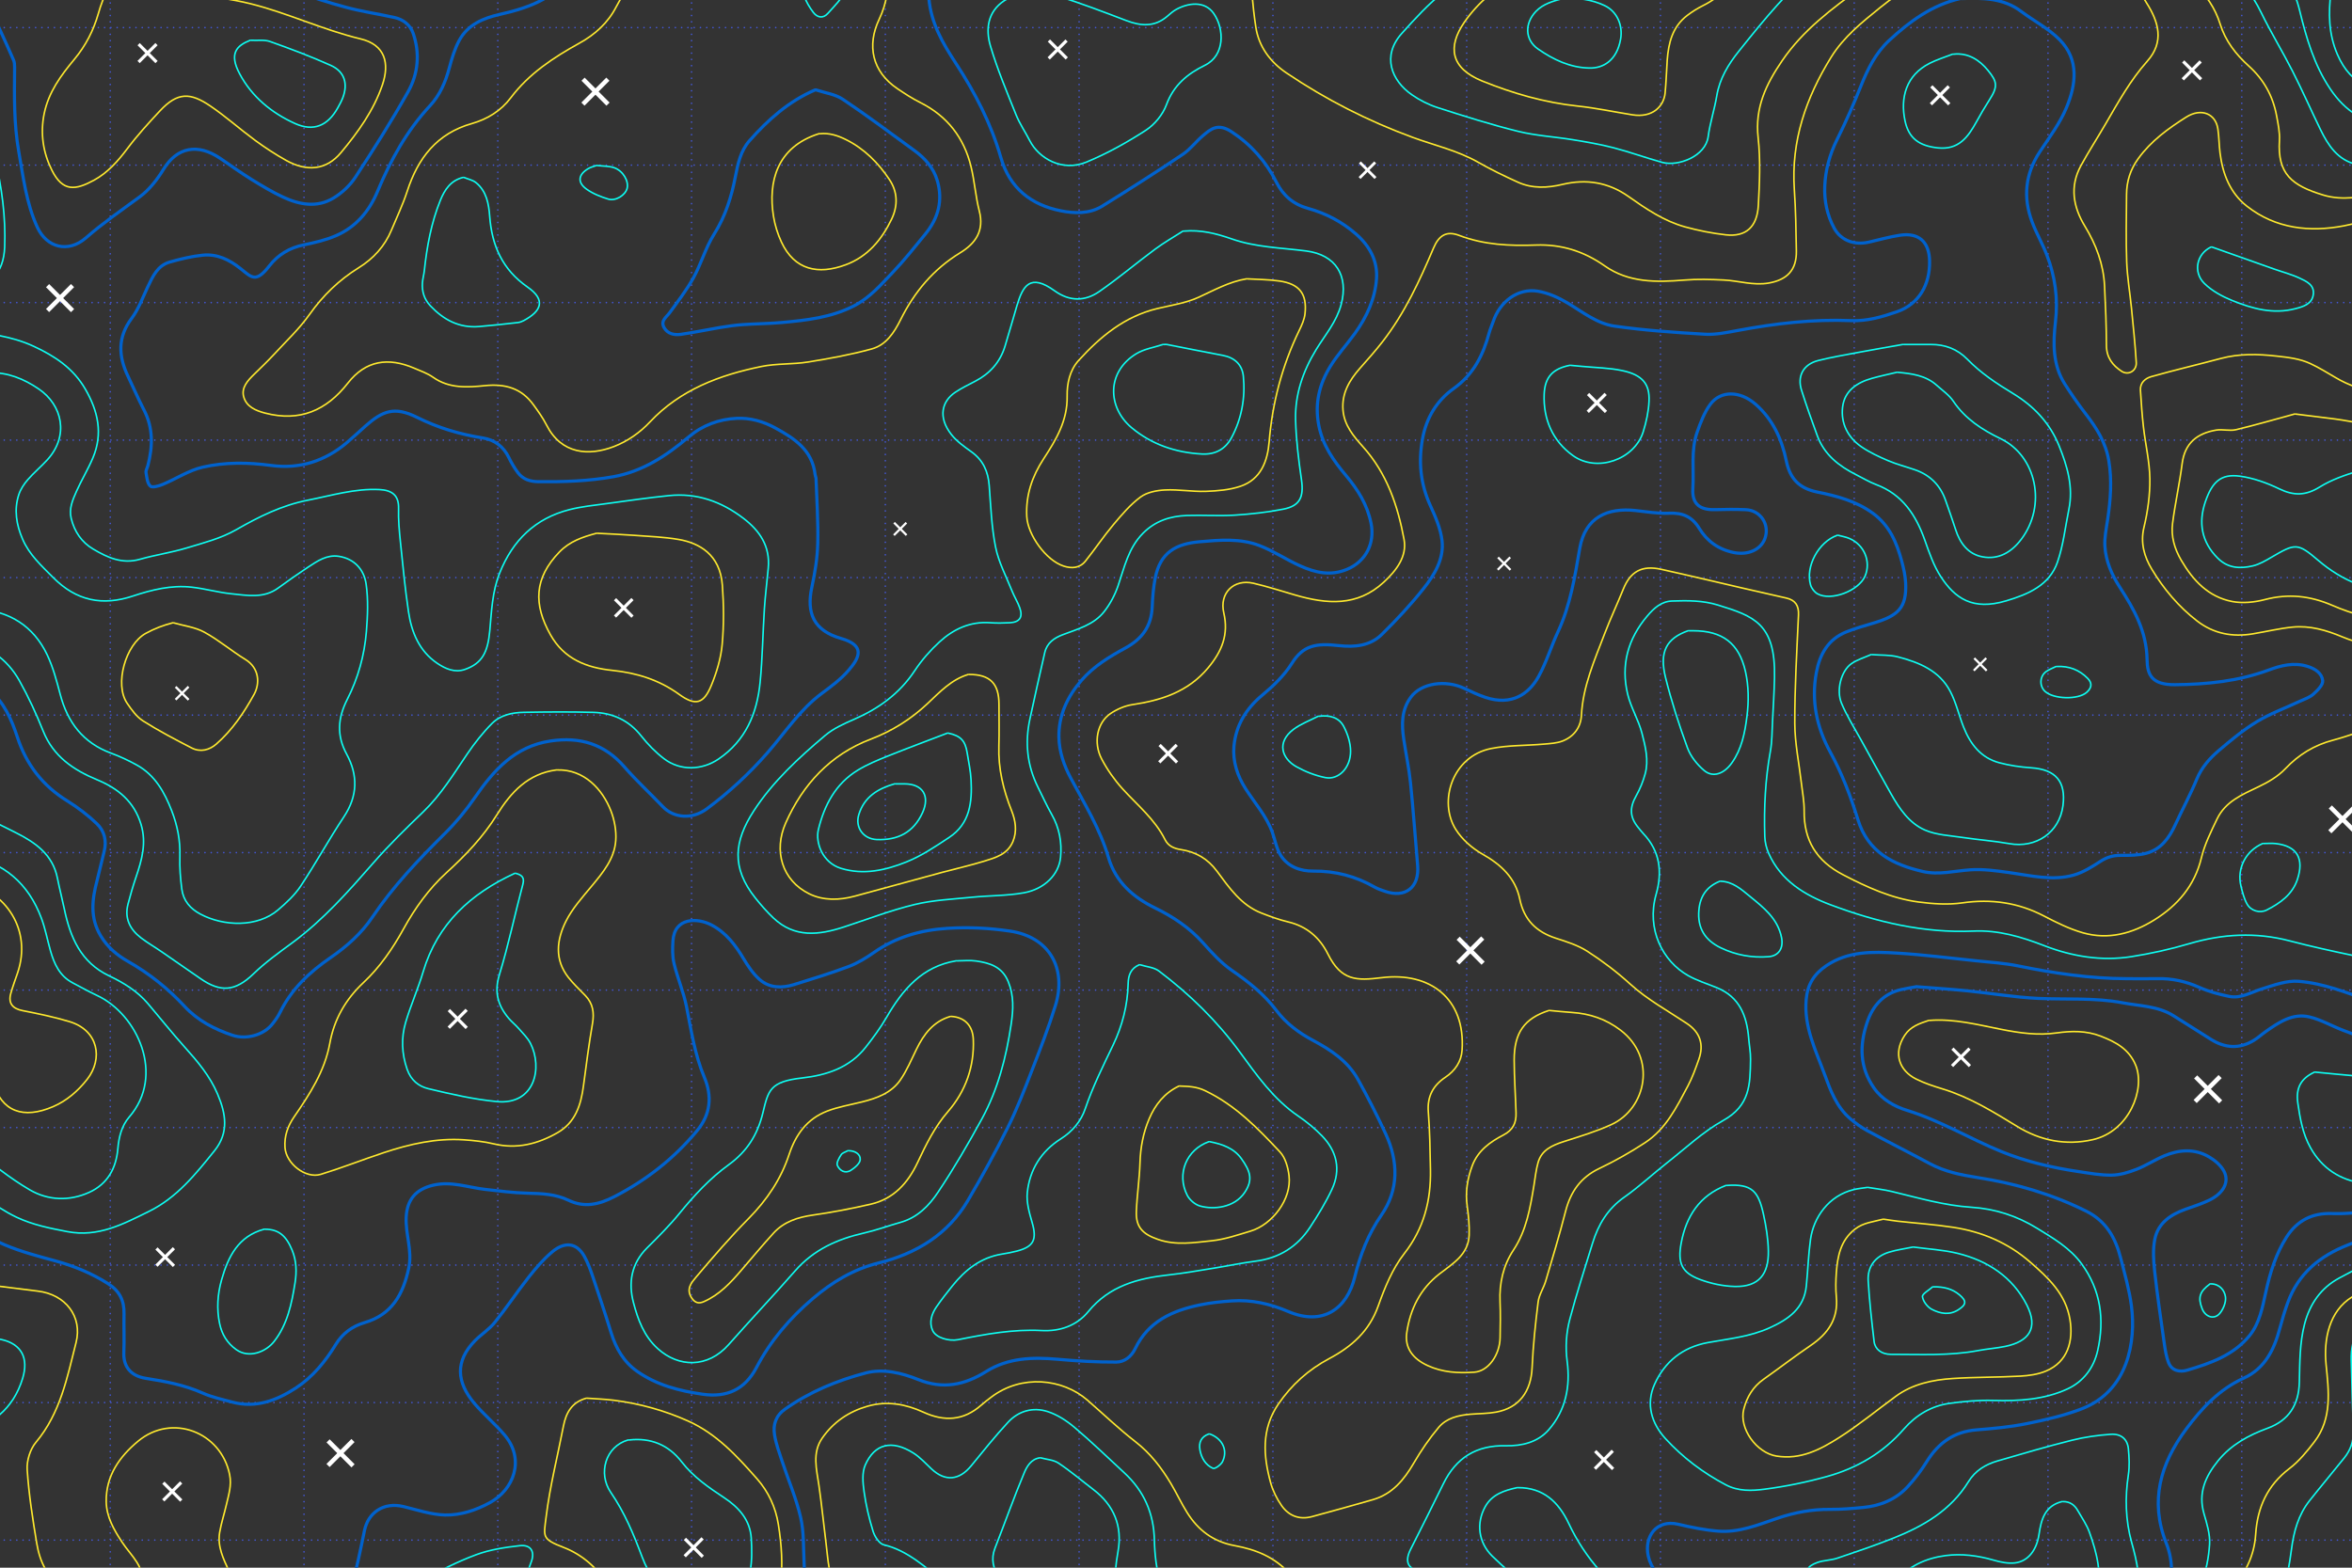 <?xml version="1.0" encoding="utf-8"?>
<!-- Generator: Adobe Illustrator 28.0.0, SVG Export Plug-In . SVG Version: 6.00 Build 0)  -->
<svg version="1.1" id="OBJECTS" xmlns="http://www.w3.org/2000/svg" xmlns:xlink="http://www.w3.org/1999/xlink" x="0px" y="0px"
	 viewBox="0 0 750 500" style="enable-background:new 0 0 750 500;" xml:space="preserve">
<rect x="0" y="0" width="750" height="500" fill="#333333" stroke="none"/>
<style type="text/css">
	.st0{clip-path:url(#SVGID_00000161628990566758621150000012471456155408290490_);}
	
		.st1{fill:none;stroke:#4357D9;stroke-width:0.5;stroke-linecap:round;stroke-linejoin:round;stroke-miterlimit:10;stroke-dasharray:0,2;}
	.st2{fill:none;stroke:#0062CE;stroke-linecap:round;stroke-linejoin:round;stroke-miterlimit:10;}
	.st3{fill:none;stroke:#0DFFF3;stroke-width:0.5;stroke-linecap:round;stroke-linejoin:round;stroke-miterlimit:10;}
	.st4{fill:none;stroke:#FFEA2E;stroke-width:0.5;stroke-linecap:round;stroke-linejoin:round;stroke-miterlimit:10;}
	.st5{fill:#FFFFFF;}
</style>
<g>
	<defs>
		<rect id="SVGID_1_" width="750" height="500"/>
	</defs>
	<clipPath id="SVGID_00000147899832289651561870000007931419144016856210_">
		<use xlink:href="#SVGID_1_"  style="overflow:visible;"/>
	</clipPath>
	<g style="clip-path:url(#SVGID_00000147899832289651561870000007931419144016856210_);">
		<rect x="-26.64" y="-35.05" class="st1" width="803.28" height="570.1"/>
		<line class="st1" x1="-26.64" y1="491.2" x2="776.64" y2="491.2"/>
		<line class="st1" x1="-26.64" y1="447.34" x2="776.64" y2="447.34"/>
		<line class="st1" x1="-26.64" y1="403.49" x2="776.64" y2="403.49"/>
		<line class="st1" x1="-26.64" y1="359.63" x2="776.64" y2="359.63"/>
		<line class="st1" x1="-26.64" y1="315.78" x2="776.64" y2="315.78"/>
		<line class="st1" x1="-26.64" y1="271.93" x2="776.64" y2="271.93"/>
		<line class="st1" x1="-26.64" y1="228.07" x2="776.64" y2="228.07"/>
		<line class="st1" x1="-26.64" y1="184.22" x2="776.64" y2="184.22"/>
		<line class="st1" x1="-26.64" y1="140.37" x2="776.64" y2="140.37"/>
		<line class="st1" x1="-26.64" y1="96.51" x2="776.64" y2="96.51"/>
		<line class="st1" x1="-26.64" y1="52.66" x2="776.64" y2="52.66"/>
		<line class="st1" x1="-26.64" y1="8.8" x2="776.64" y2="8.8"/>
		<line class="st1" x1="714.85" y1="-35.05" x2="714.85" y2="535.05"/>
		<line class="st1" x1="653.06" y1="-35.05" x2="653.06" y2="535.05"/>
		<line class="st1" x1="591.27" y1="-35.05" x2="591.27" y2="535.05"/>
		<line class="st1" x1="529.48" y1="-35.05" x2="529.48" y2="535.05"/>
		<line class="st1" x1="467.69" y1="-35.05" x2="467.69" y2="535.05"/>
		<line class="st1" x1="405.9" y1="-35.05" x2="405.9" y2="535.05"/>
		<line class="st1" x1="344.1" y1="-35.05" x2="344.1" y2="535.05"/>
		<line class="st1" x1="282.31" y1="-35.05" x2="282.31" y2="535.05"/>
		<line class="st1" x1="220.52" y1="-35.05" x2="220.52" y2="535.05"/>
		<line class="st1" x1="158.73" y1="-35.05" x2="158.73" y2="535.05"/>
		<line class="st1" x1="96.94" y1="-35.05" x2="96.94" y2="535.05"/>
		<line class="st1" x1="35.15" y1="-35.05" x2="35.15" y2="535.05"/>
	</g>
	<g style="clip-path:url(#SVGID_00000147899832289651561870000007931419144016856210_);">
		<g>
			<path class="st2" d="M185.4,566.75c1.06-4.12,2.18-8.23,3.15-12.37c1.01-4.26,3.99-6.86,7.65-8.5c10.7-4.8,21.82-8.18,33.58-9.29
				c6.89-0.65,13.73-1.82,20.62-2.45c5.78-0.53,7.24-3.78,7.19-7.98c-0.11-9.2-0.72-18.39-1.18-27.59
				c-0.25-4.87-0.02-9.86-1.09-14.55c-1.39-6.06-3.9-11.86-5.86-17.79c-0.93-2.82-2-5.65-2.47-8.57c-0.54-3.27,0.38-6.15,3.39-8.26
				c7.85-5.51,16.62-9.14,25.75-11.52c5.51-1.44,11.43,0,16.72,2.13c7.84,3.16,14.74,1.74,21.63-2.58c6.99-4.39,14.81-4.61,22.8-3.9
				c6.21,0.56,12.47,0.92,18.7,0.89c2.6-0.01,4.8-1.75,6.03-4.32c4.15-8.65,11.87-12.11,20.61-13.91c3.33-0.69,6.74-1.04,10.14-1.28
				c6.31-0.45,12.26,0.93,18.09,3.41c10.92,4.63,18.64-0.77,21.16-11.06c1.74-7.1,4.25-13.61,8.49-19.74
				c5.58-8.06,5.43-17.08,1.36-25.89c-2.74-5.92-5.71-11.74-8.88-17.43c-3.22-5.77-8.6-9.33-14.25-12.35
				c-4.56-2.44-8.59-5.41-11.71-9.56c-3.9-5.19-8.87-9.11-14.2-12.79c-3.46-2.39-6.39-5.64-9.22-8.81
				c-4.31-4.82-9.49-8.28-15.25-11.09c-7.02-3.42-12.62-8.33-14.9-16.14c-2.67-9.11-7.64-17.1-12.05-25.37
				c-2.17-4.06-3.66-8.43-3.74-13c-0.12-6.93,2.68-12.86,7.19-18.09c3.91-4.53,8.95-7.56,14.03-10.33c5.41-2.96,8.27-7,8.53-13.11
				c0.13-3.07,0.37-6.18,0.96-9.19c1.63-8.25,6.65-10.93,14.24-11.59c6.29-0.55,12.88-1.13,18.97,1.21
				c4.52,1.74,8.62,4.53,13.06,6.51c4.77,2.13,9.61,3.29,14.91,1.08c5.91-2.47,8.95-8.25,7.65-14.68
				c-1.2-5.93-4.19-10.71-7.98-15.22c-3.99-4.76-7.49-9.67-8.71-16.13c-1.3-6.91,0.19-13,3.69-18.69c2.28-3.71,5.28-6.97,7.84-10.52
				c3.76-5.22,6.45-11,6.9-17.43c0.4-5.74-2.2-10.47-6.55-14.28c-4.47-3.91-9.62-6.59-15.25-8.15c-4.74-1.31-7.98-4.12-10.1-8.33
				c-3.36-6.65-8.12-12.06-14.32-16.12c-4.36-2.85-6.59-0.91-9.15,1.26c-2.22,1.88-4.02,4.34-6.41,5.94
				c-8.45,5.66-17.02,11.15-25.67,16.51c-4.07,2.52-8.92,2.37-13.26,1.49c-9.45-1.9-16.28-7.23-19.08-16.98
				c-3.1-10.81-8.25-20.73-14.35-30.06c-4.21-6.44-7.88-12.74-8.6-20.67c-0.46-5.05-2.41-9.88-5.21-14.3
				c-4.36-6.89-8.18-14.14-12.82-20.83c-3.5-5.05-8.84-6.91-15.12-6.14c-6.74,0.83-13.51,1.66-20.29,1.82
				c-4.53,0.11-9.08-0.99-13.63-1.44c-2.42-0.24-4.91-0.6-7.28-0.25c-2.88,0.43-4.82,2.31-5.77,5.28c-0.8,2.51-1.8,5.04-3.17,7.28
				c-3.29,5.37-8.87,7.46-14.55,8.82c-6.39,1.54-11.48,4.49-14.89,10.22c-5.43,9.12-14.39,12.44-24.08,14.61
				c-5.29,1.18-10.2,3.26-12.93,8.27c-1.48,2.73-2.39,5.82-3.2,8.85c-1.19,4.47-3.02,8.65-6.12,11.99
				c-7.44,8.01-12.58,17.35-16.74,27.32c-2.69,6.43-6.94,11.44-13.36,14.19c-3.2,1.37-6.69,2.18-10.12,2.88
				c-4.56,0.92-8.27,3.15-11.05,6.74c-4.28,5.51-5.59,3.69-9.16,0.84c-3.65-2.91-7.52-4.75-12.11-4.28
				c-3.53,0.36-7.04,1.22-10.46,2.19c-3.89,1.11-5.42,4.55-7,7.87c-1.63,3.41-2.92,7.11-5.15,10.08
				c-4.54,6.06-4.24,12.08-1.18,18.46c1.72,3.58,3.27,7.24,5.1,10.76c3,5.78,2.81,11.71,1.24,17.77c-0.19,0.74-0.69,1.52-0.58,2.21
				c0.25,1.51,0.4,3.38,1.36,4.3c0.61,0.59,2.71-0.01,3.96-0.53c4.28-1.78,8.31-4.48,12.74-5.5c7.14-1.64,14.49-1.54,21.85-0.55
				c9,1.21,17.11-1.34,24.08-7.23c2.06-1.74,4.01-3.6,6.03-5.38c5.36-4.73,9.14-6.37,16.42-2.72c6.73,3.37,13.65,5.39,20.99,6.57
				c3.75,0.6,6.57,2.74,8.28,6.28c0.8,1.66,1.76,3.27,2.85,4.75c1.62,2.19,3.93,2.88,6.63,2.91c7.97,0.07,15.9-0.17,23.79-1.58
				c9.42-1.68,16.99-6.72,24.09-12.72c4.4-3.72,9.64-5.62,15.23-5.9c4.26-0.22,8.52,0.96,12.35,3.06
				c6.11,3.34,11.82,7.06,12.7,14.89c0.05,0.43,0.28,0.84,0.3,1.27c0.23,6.87,0.72,13.75,0.55,20.61
				c-0.12,4.66-0.88,9.37-1.87,13.94c-1.82,8.4,0.59,13.92,9.28,16.42c7.79,2.24,5.99,6.03,2.43,10.16c-2.42,2.81-5.5,5.11-8.5,7.33
				c-7.07,5.23-11.76,12.57-17.43,19.04c-5.79,6.61-12.2,12.56-19.29,17.82c-4.68,3.48-10.56,2.95-14-0.67
				c-4.07-4.28-8.44-8.29-12.31-12.74c-6.34-7.3-14.16-9.63-23.51-8.23c-11.35,1.7-18.1,9.27-24.16,18.06c-2.8,4.06-6,7.93-9.5,11.4
				c-8.39,8.32-16.49,16.83-23.12,26.67c-3.52,5.23-8.21,9.42-13.34,12.94c-6.76,4.65-12.5,10.05-16.15,17.5
				c-0.66,1.36-1.58,2.61-2.53,3.8c-2.69,3.4-8.24,4.97-12.66,3.48c-5.73-1.93-11.04-4.66-15.22-9.18
				c-5.28-5.7-11.24-10.48-18.03-14.34c-3.44-1.95-6.49-4.46-8.7-8.1c-3.57-5.89-2.77-11.74-1.18-17.82
				c0.8-3.05,1.45-6.14,2.24-9.19c0.88-3.39,0.06-6.53-2.3-8.8c-2.86-2.75-6.1-5.22-9.47-7.31c-7.84-4.86-13.02-11.54-15.9-20.32
				c-1.86-5.68-4.29-11.2-9.1-15.26c-3.97-3.36-8.32-5.08-13.64-5.5c-8.89-0.7-15.87,3.74-23.13,7.48
				c-4.82,2.48-8.71,6.16-11.78,10.71c-3.95,5.87-9.33,10.32-14.86,14.63c-1.94,1.51-3.82,3.19-5.37,5.08
				c-2.71,3.32-1.95,7.35-1.24,11.05c1.2,6.18,2.96,12.26,4.33,18.41c0.98,4.41,1.22,9.04,2.67,13.27
				c2.45,7.12,5.4,14.08,8.52,20.93c2.19,4.81,5.15,9.26,7.5,14c2.85,5.74,5.86,11.35,10.18,16.16c4.04,4.5,5.62,10.06,6.3,15.85
				c0.84,7.06,3.16,13.12,9.21,17.47c8.6,6.18,16.52,13.44,26.38,17.63c5.17,2.2,10.7,3.63,16.14,5.12
				c5.97,1.64,11.58,3.94,16.83,7.28c3.65,2.32,5.15,5.4,5.06,9.57c-0.09,4.12,0.12,8.25-0.06,12.36c-0.18,4,1.73,7.42,7.02,8.25
				c6.19,0.97,12.3,2.11,18.1,4.69c3,1.33,6.29,2.05,9.49,2.9c7.5,1.99,14.16-0.54,20.24-4.5c5.35-3.48,9.39-8.42,12.73-13.88
				c2.16-3.53,5.24-5.82,9.2-6.98c8.71-2.56,12.29-9.02,14.08-17.41c1.19-5.61-1.08-10.77-0.82-16.2c0.27-5.67,3.11-8.93,8.6-10.22
				c5.74-1.35,11.03,0.69,16.51,1.33c4.53,0.52,9.08,1.1,13.63,1.22c4.48,0.12,8.85,0.25,13.01,2.25c5.04,2.43,9.7,1.4,14.62-1.14
				c10.21-5.28,18.97-12.12,26.33-20.97c4.51-5.42,4.85-11.23,2.36-17.13c-3.07-7.28-4.16-14.92-5.68-22.54
				c-0.93-4.63-2.85-9.06-3.96-13.67c-0.56-2.32-0.51-4.86-0.36-7.27c0.47-7.54,7.78-7.45,12.32-5.06c4.6,2.42,7.59,6.36,10.2,10.74
				c1.42,2.38,3.04,4.79,5.09,6.61c3.16,2.8,7.13,2.84,11.02,1.64c5.84-1.81,11.7-3.61,17.42-5.76c2.8-1.05,5.46-2.68,7.93-4.4
				c7.08-4.96,14.8-7.2,23.48-7.77c6.78-0.44,13.37-0.1,19.98,0.87c12.66,1.86,18.17,11.95,14.53,23.73
				c-2.19,7.08-4.89,14.02-7.58,20.93c-2.37,6.09-4.73,12.21-7.65,18.05c-3.93,7.86-8.19,15.58-12.65,23.16
				c-6.43,10.91-16.46,16.99-28.5,19.98c-8.01,1.99-14.73,6.03-20.99,11.36c-7.37,6.28-13.49,13.46-17.96,21.98
				c-3.74,7.11-9.51,9.63-17.16,8.53c-7.44-1.07-14.66-2.91-20.91-7.31c-4.29-3.02-6.76-7.35-8.29-12.33
				c-1.9-6.16-3.95-12.28-6.02-18.39c-0.7-2.06-1.49-4.12-2.55-6.01c-2.39-4.25-6.19-4.81-10.37-1.23c-2.71,2.32-5.09,5.08-7.31,7.9
				c-3.74,4.75-7.09,9.8-10.88,14.51c-1.76,2.19-4.27,3.75-6.26,5.77c-6.47,6.59-5.83,13.3-0.29,19.92
				c3.02,3.6,6.72,6.63,9.74,10.22c6.61,7.86,2.84,17.4-4.71,21.53c-4.45,2.44-9.33,4.04-14.27,3.94c-4.46-0.1-8.9-1.63-13.32-2.7
				c-6.38-1.54-11.25,2.04-12.4,7.63c-1.34,6.48-2.65,12.98-4.47,19.33c-2.37,8.27-6.44,15.46-14.5,19.7
				c-5.94,3.12-11.06,7.8-17.77,9.48c-3.06,0.77-6.17,1.33-9.18,2.25c-7.81,2.39-13.68,7.34-18.44,13.89
				c-3.1,4.27-6.16,8.49-7.57,13.66"/>
			<path class="st3" d="M708.87,566.59c-4.46-1.34-7.67-4.09-10.22-8.04c-3.17-4.93-3.18-10.5-4.02-15.9
				c-2.07-13.32,1.92-25.46,7.15-37.46c1.7-3.9,2.53-8.37,2.8-12.64c0.21-3.22-0.86-6.61-1.79-9.8c-1.9-6.59,0.48-11.87,4.48-16.82
				c4.18-5.17,9.79-8.2,15.87-10.43c6.71-2.46,9.9-7.48,10.07-14.61c0.15-6.29,0.08-12.59,1.69-18.69
				c1.67-6.31,5.16-11.42,11.06-14.59c12.07-6.49,24.1-12.98,37.38-16.91c6.78-2.01,13.02-5.55,17.72-11.05
				c1.97-2.31,3.77-5.05,4.71-7.91c1.95-5.9,3.26-12.02,4.87-18.03c1.16-4.36,3.4-8.02,7.29-10.45c7.85-4.9,8.02-12.27,5.03-19.97
				c-2.98-7.68-6.18-15.29-9.51-22.83c-2.1-4.75-4.81-9.23-6.89-13.99c-3.24-7.43-6.33-14.93-9.2-22.51
				c-3.88-10.25-12-15.31-21.95-17.61c-6.4-1.48-14.24,3.75-15.65,9.34c-1.08,4.29,0.43,7.63,2.44,10.76
				c3.45,5.36,6.16,10.97,7.5,17.18c1.03,4.81,1.62,9.67,0.36,14.58c-1.54,6.01-5.74,7.62-11.74,7.28c-2.54-0.15-5.13-0.15-7.6-0.67
				c-6.9-1.44-13.79-2.96-20.61-4.74c-10.81-2.83-21.39-2.24-32.05,0.91c-6.01,1.78-12.19,3.14-18.38,4.12
				c-9.55,1.51-18.95-0.06-27.85-3.51c-7.33-2.84-14.65-5-22.55-4.64c-15.85,0.71-30.98-2.9-45.6-8.4
				c-8.2-3.08-15.83-7.7-19.67-16.36c-0.74-1.66-1.2-3.56-1.26-5.37c-0.29-9.14,0.15-18.24,1.79-27.28c0.56-3.11,0.51-6.33,0.68-9.5
				c0.24-4.65,0.53-9.3,0.63-13.95c0.37-17.3-6.67-19.59-18.06-23.13c-4.74-1.47-9.67-1.45-14.58-1.28
				c-3.5,0.12-5.83,2.32-7.91,4.76c-6.21,7.29-8.52,15.71-6.26,25.01c1.03,4.26,3.46,8.17,4.55,12.42
				c1.08,4.19,2.22,8.58,1.01,12.96c-0.66,2.4-1.63,4.79-2.85,6.96c-2.16,3.83-2.1,6.82,0.68,10.17c0.53,0.64,1.02,1.3,1.59,1.9
				c5.33,5.61,6.11,12.24,4.09,19.34c-3.2,11.23,2.15,21.42,10.2,25.95c2.87,1.62,6.09,2.6,9.16,3.86
				c7.26,2.96,9.56,9.02,10.15,16.17c0.18,2.22,0.62,4.44,0.59,6.66c-0.12,8.12-0.17,14.76-8.74,19.53
				c-6.45,3.59-11.98,8.85-17.85,13.46c-4.61,3.62-8.91,7.65-13.7,11.01c-5.27,3.71-8.27,8.72-10.09,14.66
				c-2.46,8.02-5.07,16.01-7.22,24.12c-1.17,4.4-1.49,8.9-0.87,13.63c1.05,7.91-0.46,15.6-5.93,21.81
				c-3.49,3.96-8.56,5.15-13.57,5.04c-9.4-0.21-15.91,3.77-19.99,12.13c-3.42,7.01-6.95,13.96-10.45,20.93
				c-1.97,3.92-0.91,6.44,3.5,6.92c9.77,1.04,18.03,5.46,24.56,12.26c5.04,5.25,8.9,11.72,12.74,17.98
				c2.49,4.06,4.64,8.36,9.63,9.38c10.7,2.17,21.16,1.85,30.41-5.01c5.03-3.73,9.79-7.73,16.16-9.25c5.42-1.3,10.76-1.8,16.18-0.54
				c5.89,1.37,10.74,7.94,11.18,13.92c0.48,6.55-2.1,11.77-5.74,16.84c-2.32,3.23-4.27,6.74-6.38,10.12"/>
			<path class="st3" d="M-100.28,368.58c8.47-1.9,16.98-3.73,25.66-1.82c3.07,0.67,5.95,2.22,8.88,3.43c0.6,0.25,1.02,0.91,1.6,1.23
				c9.92,5.34,13.38,0.63,14.83-8.56c0.69-4.35-0.59-8.55-2.11-12.69c-2.49-6.81-4.35-13.87-7.12-20.55
				c-2.96-7.15-6.44-14.11-10.12-20.93c-3.4-6.31-5.57-12.79-6.03-20.01c-0.62-9.66-3.5-18.75-8.14-27.29
				c-1.55-2.86-2.97-5.83-4.11-8.88c-3.43-9.14-1.99-11.02,4.42-16.14c3.44-2.75,6.2-5.96,7.57-10.17
				c2.26-6.93,6.72-11.59,13.65-13.96c9.95-3.4,20.04-6.46,30.46-7.77c6.24-0.78,12.77-0.86,18.98,0.04
				c7.78,1.13,14.1,5.58,18.02,12.54c2.91,5.18,5.41,10.63,7.62,16.15c3.24,8.07,9.64,12.37,17.19,15.5
				c6.69,2.78,11.81,6.93,14.01,14.26c1.78,5.93,0.25,11.34-1.62,16.83c-0.96,2.81-1.79,5.68-2.54,8.56
				c-1.18,4.53,0.61,8.04,4.12,10.75c2.11,1.62,4.44,2.96,6.63,4.47c4.13,2.84,8.25,5.7,12.37,8.56c6.36,4.41,11.04,4.13,16.87-1.52
				c3.76-3.65,8.08-6.75,12.32-9.87c9.93-7.3,17.98-16.45,26.04-25.66c4.96-5.67,10.39-10.95,15.83-16.19
				c5.63-5.43,9.64-12,13.97-18.39c2.35-3.47,4.99-6.83,7.95-9.79c2.65-2.66,6.4-3.45,10.08-3.52c7.4-0.14,14.8-0.2,22.19,0.01
				c6.14,0.17,11.32,2.5,15.28,7.52c2.11,2.68,4.58,5.21,7.28,7.27c5.16,3.94,12.09,3.7,17.4,0.08
				c8.65-5.89,12.25-14.54,13.23-24.44c0.77-7.79,0.85-15.64,1.36-23.45c0.28-4.34,0.85-8.67,1.24-13
				c0.63-6.91-2.66-11.85-7.91-15.86c-7.04-5.38-14.89-8.17-23.78-7.25c-6.57,0.68-13.11,1.62-19.66,2.52
				c-4.03,0.55-8.11,0.95-12.04,1.95c-10.93,2.78-18.1,9.79-22.26,20.21c-2.38,5.96-2.58,12.18-3.15,18.41
				c-0.64,7-2.5,10.42-7.91,12.34c-3.26,1.15-6.27-0.21-8.83-1.94c-5.74-3.88-8.21-9.88-9.18-16.43
				c-1.09-7.36-1.81-14.78-2.57-22.19c-0.37-3.58-0.7-7.19-0.6-10.78c0.12-4.2-2.09-5.82-6.09-6.02c-7.85-0.39-15.27,1.9-22.85,3.39
				c-8.34,1.64-15.61,5.28-22.9,9.45c-4.8,2.75-10.41,4.18-15.78,5.8c-4.87,1.47-9.97,2.2-14.87,3.6
				c-5.64,1.61-10.34-0.57-14.89-3.26c-3.68-2.18-5.98-5.57-7.01-9.78c-0.76-3.12,0.46-5.87,1.64-8.54
				c1.62-3.67,3.75-7.12,5.3-10.82c3.24-7.69,1.63-14.85-2.44-21.89c-3.87-6.69-9.74-10.53-16.51-13.67
				c-7-3.24-14.43-4.02-21.89-5.11c-4.73-0.69-9.31-2.44-13.97-3.69c-5.62-1.51-11.3-2.46-17.12-1.27
				c-7.46,1.52-9.94,5.91-8.51,12.67c0.68,3.23,1.95,6.33,2.79,9.53c1.38,5.29,0.6,10.37-1.88,15.21
				c-3.9,7.58-10.28,12.53-17.41,16.85c-7.08,4.29-14.74,5.85-22.86,6c-3.38,0.06-6.76,0.4-10.15,0.61"/>
			<path class="st2" d="M684.14,566.43c0-4.76-0.1-9.52,0.04-14.27c0.07-2.44,0.85-4.86,0.87-7.29c0.09-11.77,3.01-23.01,6.05-34.25
				c1.65-6.13,2.1-12.31-0.31-18.38c-5.35-13.47-1.91-25.38,6.35-36.47c4.99-6.69,10.53-12.66,18.36-16.23
				c6.66-3.04,9.67-9.03,11.46-15.79c0.74-2.78,1.56-5.54,2.54-8.24c3.39-9.31,10.18-14.93,19.29-18.48
				c9.12-3.55,18.04-7.64,26.96-11.71c2.91-1.33,5.7-3.09,8.23-5.06c5.39-4.21,7.39-10.21,8.3-16.75c0.84-6.04,1.9-12.05,2.83-18.08
				c0.97-6.34,1.72-12.72,2.92-19.01c0.97-5.09,0.04-9.98-0.76-14.9c-0.3-1.87-1.39-3.61-2.15-5.4c-1.02-2.37-2.92-1.78-4.04-0.57
				c-2.25,2.42-4.14,5.18-6.08,7.87c-3.04,4.2-6.53,7.39-12.04,8.35c-6.09,1.06-11.7-0.53-17.09-2.47
				c-7.51-2.7-14.96-5.69-22.89-6.32c-3.82-0.31-7.88,1.24-11.69,2.41c-3.46,1.07-6.71,3.17-10.47,2.4
				c-3.23-0.66-6.49-1.53-9.49-2.87c-4.3-1.92-8.67-2.89-13.35-2.79c-3.27,0.07-6.55,0.02-9.83,0.01
				c-11.68-0.03-23.15-1.73-34.57-4.06c-4.36-0.89-8.86-1.17-13.31-1.63c-8.45-0.88-16.89-1.96-25.37-2.47
				c-7.76-0.47-15.59-0.68-22.52,4.02c-3.88,2.63-6,5.92-6.43,10.79c-0.76,8.69,3.01,16.09,5.83,23.78
				c1.91,5.21,3.83,10.49,8.24,14.25c1.67,1.42,3.47,2.75,5.39,3.79c6.61,3.58,13.33,6.95,19.95,10.52
				c4.78,2.57,9.95,3.62,15.23,4.44c12.05,1.87,23.61,5.24,34.6,10.69c6.42,3.19,9.39,8.54,11.04,14.98
				c1.29,5.04,2.76,10.09,3.43,15.22c1.49,11.42-1.03,27.14-15.81,32.86c-5.68,2.2-11.74,3.56-17.73,4.77
				c-5.2,1.05-10.54,1.53-15.84,1.95c-7.19,0.56-12.19,4.18-15.9,10.16c-1.74,2.81-3.78,5.48-6.02,7.92
				c-3.78,4.11-8.71,6.15-14.23,6.67c-3.48,0.33-6.98,0.64-10.46,0.61c-5.8-0.06-11.32,0.96-16.83,2.82
				c-6.15,2.09-12.32,4.66-18.99,4.12c-4.26-0.34-8.51-1.21-12.68-2.19c-7.06-1.65-10.95,4.06-9.56,10.2
				c0.89,3.92,3.4,6.49,6.36,8.89c6.77,5.49,14.27,8.82,23.15,9.3c4.58,0.25,9.31,1.22,13.59,2.85c7.67,2.92,11.99,9.36,14.9,16.7
				c1.37,3.47,2.58,7.1,3.12,10.77c0.75,5.07-1.38,9.46-4.65,13.3c-2.34,2.74-4.65,5.49-6.98,8.24"/>
			<path class="st4" d="M533.53-66.75c-1.83,13.31-9,23.36-19.37,31.35c-3.18,2.45-7.01,3.79-11.06,3.81
				c-10.29,0.05-19.8,2.47-28.22,8.59c-5.67,4.12-12.06,6.09-19.02,6.72c-4.59,0.41-8.72,2.33-12.71,4.67
				c-7.5,4.4-12.7,3.92-18.73-1.83c-3.96-3.78-8.2-7.19-13.9-8.34c-8.03-1.62-12.39,2.28-12,9.56c0.38,6.99,0.89,14,1.94,20.91
				c0.95,6.19,4.59,11.08,9.75,14.57c12.58,8.49,26.05,15.34,40.27,20.56c7.01,2.57,14.34,4.2,20.92,7.96
				c4.1,2.34,8.37,4.4,12.67,6.35c4.61,2.08,9.44,1.82,14.25,0.67c7.54-1.8,14.58-0.63,20.91,3.83c5.66,3.99,11.38,7.88,18.11,9.74
				c4.24,1.17,8.62,2.04,12.99,2.53c6.39,0.71,10-2.49,10.37-9.45c0.38-7.17,0.72-14.44-0.07-21.54
				c-1.06-9.53,2.48-16.96,7.64-24.52c6.68-9.8,15.85-16.6,25.18-23.37c4.53-3.29,8.93-6.8,13.69-9.74
				c2.74-1.69,6.02-2.57,9.14-3.56c9.89-3.11,15.42-9.56,16.91-19.99c1.04-7.28,3.8-13.75,11.58-16.92
				c5.44-2.22,10.41-1.87,15.58,0.4c10.26,4.5,19.2,10.82,25.54,20.08c2.43,3.55,3.56,8.07,4.83,12.29
				c1.84,6.06,4.01,11.75,8.89,16.21c3.85,3.52,6.75,7.76,8.36,12.92c1.65,5.3,4.98,9.63,9.12,13.35c4.74,4.26,7.71,9.58,8.86,15.85
				c0.48,2.61,1.07,5.3,0.91,7.92c-0.65,10.61,3.88,14.33,14.04,17.4c6.12,1.85,12.33,0.56,18.36-0.67
				c8.86-1.8,17.59-1.59,26.33,0.4c4.02,0.91,8.07,1.77,12.04,2.88c6.28,1.76,9.24,6.73,11.42,12.34
				c3.5,8.98,6.78,18.05,10.55,26.91c1.81,4.25,3.24,9.15,7.88,11.37c3.08,1.47,6.45,2.62,9.81,3.14c4.26,0.66,8.65,0.53,12.98,0.74
				"/>
			<path class="st3" d="M-99.96,223.68c0.95-0.42,1.9-0.85,2.85-1.27c5.17-2.26,8.53-6.19,10.46-11.41
				c0.94-2.54,1.98-5.05,2.83-7.62c0.83-2.52,2.58-3.62,5.09-3.46c3.39,0.22,6.77,0.61,10.15,0.93c5.45,0.52,10.56-0.87,15.53-2.87
				c2.06-0.83,4.05-1.83,6.03-2.84c6.03-3.11,12.31-2.26,18.72-1.67c7.04,0.64,14.16,0.33,21.23,0.78
				c10.07,0.63,17.74,5.4,22.11,14.58c1.89,3.98,3.04,8.36,4.17,12.65c2.35,8.95,7.31,15.45,16.2,18.73c2.83,1.04,5.6,2.34,8.24,3.8
				c5.78,3.21,8.81,8.65,11.1,14.56c1.82,4.68,2.78,9.49,2.61,14.58c-0.12,3.48,0.17,7,0.62,10.45c0.49,3.65,2.66,6.21,5.96,7.96
				c7.4,3.92,18.14,4.28,24.71-1.34c2.66-2.27,5.33-4.74,7.24-7.62c4.8-7.23,8.98-14.87,13.78-22.1c4.4-6.63,4.53-13.23,0.86-20
				c-3.23-5.96-2.83-11.49,0.24-17.51c3.41-6.68,5.44-13.99,6.06-21.51c0.41-5.04,0.63-10.22-0.08-15.19
				c-0.66-4.61-3.71-8.09-8.72-8.86c-3.8-0.58-6.84,1.51-9.81,3.47c-3.23,2.13-6.39,4.37-9.52,6.65c-4.64,3.39-9.85,2.35-14.9,1.83
				c-4.26-0.44-8.44-1.64-12.69-2.11c-6.44-0.71-12.64,0.81-18.7,2.82c-9.73,3.23-18.04,1.59-25.49-5.93
				c-3.73-3.76-7.57-7.24-9.7-12.17c-1.99-4.6-2.81-9.38-1.22-14.24c0.56-1.71,1.64-3.36,2.84-4.74c1.95-2.26,4.27-4.18,6.28-6.39
				c6.96-7.66,4.8-17.42-2.78-22.58c-4.82-3.28-10.03-5.34-15.59-5.15c-8.31,0.29-18.36,2.1-21.88,13.8
				c-1.41,4.67-4.29,8.35-7.95,11.39c-7.86,6.52-15.84,12.91-23.76,19.37c-3.74,3.05-8.09,4.77-12.68,6.03
				c-2.87,0.79-5.76,1.54-8.55,2.56c-4.21,1.54-7.45,4.46-9.14,8.56c-2.5,6.05-6.92,8.07-13.07,7.26"/>
			<path class="st4" d="M35.43,566.43c1.94-7.32,6.1-13.52,9.78-20c5.14-9.05,12.28-15.99,20.96-21.56
				c5.27-3.38,9.15-7.98,9.09-14.56c-0.03-3.07-0.91-6.34-2.2-9.15c-1.84-4.01-3.78-7.89-3.02-12.41c0.51-3,1.48-5.91,2.16-8.89
				c0.71-3.12,1.72-6.12,1.03-9.52c-2.76-13.67-18.43-19.64-29.18-10.7c-5.91,4.91-10.3,11.03-10.18,19.28
				c0.07,4.92,2.48,9.03,5.08,12.98c1.45,2.2,3.29,4.15,4.7,6.38c2.01,3.19,2.47,6.37,0.1,9.85c-2.54,3.74-6.2,4.55-9.86,3.61
				c-4.6-1.18-9.11-3.08-13.31-5.33c-5.48-2.94-7.89-8.33-8.87-14.19c-1.29-7.78-2.52-15.61-3.04-23.47
				c-0.19-2.88,0.95-6.55,2.8-8.75c7.78-9.29,9.97-20.7,12.79-31.84c2.06-8.16-3.27-15.34-12.3-16.38
				c-10.95-1.26-21.86-3.22-32.96-2.63c-5.08,0.27-9.96,1.18-14.61,3.45c-3.48,1.7-7.13,3.11-10.77,4.46
				c-5.06,1.88-8.16,5.37-9.87,10.47c-2.46,7.35-5.07,14.67-7.92,21.88c-3.73,9.43-4.19,19.07-0.09,28.15
				c3.81,8.44,2.32,15.63-2.11,22.9c-1.14,1.87-2.31,3.8-3.82,5.36c-4.21,4.34-9.56,3.86-13.29-0.9c-2.36-3.01-4.5-6.35-7.38-8.77
				c-2.69-2.26-6.24-3.5-9.41-5.19"/>
			<path class="st4" d="M551.92,566.75c2.01-4.76,4.01-9.51,6.03-14.27c0.94-2.22,2.33-4.36,2.77-6.67c1.19-6.25-1.44-9.37-7.8-7.75
				c-4.55,1.16-8.98,3.43-12.99,5.95c-9.29,5.83-19.37,8.78-30.17,9.76c-3.29,0.3-6.55,0.88-9.83,1.24
				c-8.06,0.88-13.78-4.5-16.5-11.71c-1.92-5.1-3.67-10.32-6.09-15.18c-2.95-5.92-7.32-10.59-14.19-12.07
				c-1.13-0.24-2.32-0.29-3.48-0.33c-8.8-0.29-17.63,0.75-26.34-1.84c-8.25-2.46-16.27-5.48-22.05-11.92
				c-4.88-5.44-10.94-7.77-17.58-8.99c-6.81-1.25-11.64-4.92-15.17-10.57c-1.85-2.96-3.33-6.16-5.12-9.17
				c-3.03-5.08-6.56-9.69-11.34-13.4c-5.32-4.13-10.2-8.81-15.28-13.24c-7.92-6.91-21.04-8.36-30.75-0.95
				c-1.08,0.82-2.15,1.65-3.17,2.54c-5.63,4.95-11.77,5.27-18.4,2.23c-5.67-2.59-11.56-3.68-17.75-1.93
				c-6.05,1.71-10.99,5.08-14.53,10.19c-3.29,4.74-1.78,10.02-1.04,15.19c0.88,6.11,1.48,12.26,2.26,18.38
				c0.7,5.45,0.73,11,4.04,15.9c2.62,3.87,6.24,5.18,10.53,5.67c7.29,0.84,14.67,1.05,21.58,4.08c8.76,3.84,12.86,11.19,15.89,19.67
				c3.01,8.44-0.24,15.49-4.17,22.54c-1.22,2.19-2.33,4.43-3.5,6.65"/>
			<path class="st4" d="M850.28,477.02c-8.87-2.11-12.43-8.86-14.18-16.82c-0.93-4.22-1-8.64-1.34-12.98
				c-0.45-5.68,1.34-10.87,3.8-15.84c3.54-7.14,7.3-14.16,8.57-22.2c1.03-6.53,1.9-12.94-2.55-18.72
				c-6.28-8.17-16.57-11.63-27.04-5.52c-8.71,5.09-17.95,9.36-27.26,13.29c-4.03,1.7-8.95,1.17-13.21,2.5
				c-5.64,1.75-11.13,4.11-16.49,6.62c-3.67,1.72-7.01,4.15-10.5,6.27c-7.37,4.48-9.15,13.56-8.35,21.57
				c0.84,8.45,2.01,17.22-3.74,24.68c-2.36,3.07-4.9,6.19-7.95,8.51c-7.04,5.37-10.21,12.39-10.76,21.01
				c-0.43,6.73-3.24,12.5-7.86,17.46c-4.57,4.9-8.05,10.45-9.54,17.1c-2.05,9.21-0.4,17.66,5.07,25.37c4.72,6.65,13.94,7.14,19.35,0
				c1.68-2.22,3.36-4.45,5.08-6.66c4.66-5.99,11.47-7.94,18.4-9.1c7.03-1.17,14.15-1.34,21.24,0.46c5.54,1.41,10.23,4.19,14.55,7.7
				c7.88,6.39,16.88,9.75,26.97,10.08c4.21,0.14,8.24-0.99,11.71-3.47c5.46-3.9,11.06-7.53,17.78-8.82
				c2.71-0.52,5.49-0.67,8.24-0.99"/>
			<path class="st3" d="M849.96,487.48c-6.23-1.61-12.21-3.58-16.85-8.52c-4.6-4.9-6.7-10.79-7.88-17.16
				c-2.29-12.38,2.14-23.46,6.6-34.58c2.15-5.36,4.56-10.79,4.14-16.78c-0.61-8.87-4.75-13.34-13.92-12.75
				c-7.42,0.48-14.02,3.2-20.24,6.81c-5.3,3.07-10.71,5.06-16.85,4.66c-9.78-0.64-18.36,2.44-26.35,7.9
				c-6.03,4.12-9.07,9.56-8.85,16.85c0.23,7.5,0.39,15.01,0.66,22.51c0.12,3.25-0.89,6.07-2.88,8.55
				c-3.66,4.57-7.44,9.05-11.07,13.65c-3.58,4.53-5.04,9.86-5.77,15.52c-0.62,4.79-1.55,9.54-2.52,14.27
				c-0.62,3-2.65,4.98-5.35,6.36c-2.36,1.2-4.8,2.31-6.95,3.83c-4.59,3.25-6.16,7.7-4.79,12.64c1.23,4.45,4.97,5.96,8.51,3.11
				c2.19-1.76,3.86-4.16,5.76-6.28c0.55-0.62,1.08-1.25,1.59-1.9c2.84-3.61,6.35-5.3,11.11-4.81c10.67,1.11,20.76-1.5,30.78-4.93
				c5.21-1.78,10.7-3.31,16.15-3.74c8.6-0.67,15.91,1.36,18.98,10.32c0.41,1.2,0.35,2.55,0.68,3.79c0.99,3.7,3.64,5.6,7.28,5.98
				c2.51,0.26,5.12,0.37,7.59-0.01c7.11-1.1,14.18-2.46,21.25-3.75c3.18-0.58,6.34-1.26,9.51-1.89"/>
			<path class="st3" d="M184.76-66.75c-2.01,3.06-4.37,5.96-5.93,9.24c-1.6,3.38-2.91,7.07-3.44,10.75
				c-0.5,3.43,2.13,6.07,5.57,6.96c7.06,1.83,13.75-0.25,16.12-4.47c1.22-2.17,1.95-4.62,2.9-6.95c1.16-2.85,2.09-5.84,3.56-8.52
				c1.43-2.62,3.26-3,5.95-1.6c5.74,2.99,11.65,5.76,17.08,9.25c9.5,6.08,19.39,7.49,30.19,4.42c5.16-1.46,10.3-3.46,15.83-2.9
				c9.81,1,18.18,4.43,22.83,13.93c2.43,4.96,4.81,9.92,9.49,13.34c6.03,4.4,13.49,5.36,20.32,0.94c2.46-1.59,5.02-3.05,7.61-4.44
				c5.22-2.82,10.58-2.92,16.18-1.03c2.94,0.99,6.09,1.69,9.18,1.88c4.66,0.29,8.79-2.75,10.44-7.21c2.18-5.9,4.08-11.9,6.42-17.72
				c1.21-3.01,2.72-6.05,4.77-8.52c4.31-5.21,11.09-6.84,17.31-0.96c2.54,2.41,4.49,5.44,6.71,8.19c1.27,1.58,2.57,3.15,3.8,4.76
				c4.64,6.07,11.45,8,18.4,9.47c8.64,1.83,17.33,3.42,25.99,5.11c3.28,0.64,6.54,1.32,9.83,1.89c3.97,0.69,7.61-0.38,11.1-2.2
				c8.57-4.48,17.59-7.7,26.93-10.23c6.35-1.72,12.41-4.36,17.45-8.81c4.39-3.88,7.11-8.72,7.94-14.57"/>
			<path class="st3" d="M770.06-66.75c1.37,2.11,2.64,4.31,4.14,6.33c3.74,5.02,7.25,10.26,11.48,14.84
				c4.91,5.31,10.42,10.09,15.79,14.96c4.38,3.97,7.95,8.12,8,14.61c0.04,5.15-3.65,6.19-7.06,5.05c-3.42-1.15-6.71-2.73-10.17-3.73
				c-8.84-2.56-17.75-4.88-26.62-7.34c-8.87-2.46-16.96-6.28-23.82-12.64c-5.42-5.02-11.06-9.94-18.05-12.67
				c-8.87-3.46-14.58-1.32-17.39,7.88c-3.05,9.96,0.45,16.1,7.29,21.2c2.7,2.01,5.65,3.68,8.54,5.41c6.19,3.7,9.45,9.35,11.11,16.18
				c2.14,8.79,4.63,17.42,9.78,25.07c4.69,6.97,10.87,11.06,19.37,11.76c7.42,0.61,14.79,1.79,22.2,2.43
				c4.28,0.37,8.19-1.22,11.05-4.42c6.15-6.86,12.09-13.91,18.11-20.89c5.73-6.64,10.38-14.18,17.09-20.01
				c4.06-3.52,8.07-7.17,11.71-11.11c4.91-5.33,5.09-11.69-0.6-17.05c-1.69-1.59-3.62-2.93-5.37-4.47
				c-4.78-4.2-9.73-8.23-14.22-12.73c-4.6-4.61-10.12-7.48-15.9-10.11c-4.62-2.1-9.62-3.71-12.37-8.54"/>
			<path class="st3" d="M-100.28,144.74c6.45,0.42,12.9,1.27,19.34,1.16c7.32-0.13,13.32-3.77,17.34-9.78
				c3.11-4.66,2.09-9.91-0.62-14.47c-2.1-3.53-4.91-6.67-7.55-9.86c-2.43-2.94-5.39-5.49-7.53-8.62
				c-7.43-10.88-2.81-27.76,12.93-30.74c9.62-1.82,17.42,0.74,23.49,8.57c5.02,6.48,12.02,9.49,19.96,10.44
				c3.67,0.44,7.4,0.7,11.09,0.63c8.45-0.16,13-4.83,13.32-13.27c0.37-9.67-0.92-19.15-3.14-28.54c-1.16-4.92-1.69-9.99-2.97-14.87
				c-0.99-3.77-3.32-6.88-6.57-9.23c-5.72-4.12-8.21-9.72-9.07-16.77c-0.88-7.28,0.08-13.98,2.7-20.64c0.35-0.9,0.6-1.89,0.62-2.85
				c0.07-2.86-1.72-4.36-4.38-3.42c-1.61,0.57-3.28,1.57-4.41,2.83c-4.61,5.13-10.52,7.93-16.85,10.11
				c-10.05,3.46-20.12,6.86-30.1,10.51c-3.94,1.44-8.05,3.26-9.12,7.89c-0.63,2.73-1.01,5.87-0.29,8.51
				c2.97,10.96,0.44,20.43-6.79,28.88c-3.01,3.52-6.53,6.27-11.4,6.67"/>
			<path class="st3" d="M543.68-66.75c0.33,7.33-0.54,14.55-2.6,21.54c-2.25,7.66-7.02,13.75-12.92,19.07
				c-7.71,6.96-16.72,7.53-26.35,6.03c-8.05-1.26-15.65-0.54-22.56,4.65c-6.08,4.57-12.92,8.16-18.88,12.87
				c-4.89,3.87-9.18,8.58-13.36,13.24c-6.5,7.25-3.24,15.07,3.17,19.55c2.49,1.74,5.33,3.18,8.22,4.11
				c8.5,2.73,17.03,5.44,25.69,7.58c5.68,1.4,11.61,1.72,17.41,2.67c4.35,0.71,8.73,1.46,12.99,2.56
				c5.24,1.36,10.34,3.23,15.56,4.67c5.09,1.4,13.81-1.94,14.65-8.2c0.58-4.38,2.01-8.65,2.74-13.02
				c0.91-5.51,3.67-10.03,7.04-14.24c4.03-5.04,8.08-10.08,12.4-14.87c2.69-2.99,5.57-5.98,8.89-8.19
				c6.1-4.07,11.5-8.67,15.86-14.63c2.45-3.35,6.35-4.54,10.39-5.14c2.23-0.33,4.49-0.67,6.65-1.28c7.2-2.03,10.4-5.45,10.96-12.67
				c0.66-8.53,4.85-14.66,10.94-19.95c2.38-2.07,4.85-4.03,7.28-6.03"/>
			<path class="st3" d="M364.85,566.75c0.74-5.39,1.37-10.8,2.24-16.17c1.49-9.1,2.98-18.22,4.79-27.26
				c1.28-6.42-0.01-12.33-1.83-18.44c-1.3-4.35-1.84-9.04-1.94-13.6c-0.18-8.64-3.32-15.75-9.61-21.56
				c-5.28-4.87-10.43-9.88-15.91-14.51c-2.5-2.11-5.46-4.03-8.54-5.01c-4.65-1.48-9.23-0.22-12.59,3.4
				c-4.13,4.45-7.92,9.21-11.77,13.91c-3.85,4.7-8.34,5.07-12.7,0.95c-1.85-1.74-3.61-3.69-5.73-5.03
				c-6.92-4.36-12.37-2.93-15.35,3.82c-1.07,2.43-0.77,5.69-0.38,8.48c0.6,4.28,1.59,8.54,2.87,12.66c0.52,1.68,1.99,3.97,3.42,4.31
				c7.81,1.86,13.23,7.29,19.35,11.83c11.8,8.76,21.27,19.44,27.42,32.77c1.93,4.19,2.95,8.97,3.49,13.59
				c0.86,7.33,4.39,12.37,10.9,15.52"/>
			<path class="st3" d="M671.14,566.75c0.63-4.02,1.29-8.03,1.9-12.05c1.5-10.01,1-20.28,3.83-30.11c1.38-4.79,3.11-9.47,4.38-14.28
				c1.64-6.26,0.15-12.33-1.52-18.38c-1.96-7.09-2.15-14.28-1.04-21.56c0.41-2.69,0.26-5.5,0.01-8.23c-0.28-3.1-2.3-4.92-5.65-4.68
				c-4.15,0.3-8.33,0.88-12.35,1.89c-7.98,2-15.89,4.31-23.79,6.62c-3.8,1.11-7.04,3.07-9.23,6.62
				c-5.64,9.16-14.45,14.24-24.09,18.05c-5.84,2.31-11.8,4.34-17.75,6.34c-2.03,0.68-4.3,0.64-6.31,1.36
				c-3.51,1.26-4.13,2.83-2.2,5.94c3.34,5.38,7.13,10.48,10.38,15.91c4.92,8.23,10.63,15.8,17.14,22.83
				c3.67,3.97,8.31,5.95,13.36,6.88c9.32,1.72,14.16,5.02,16.48,16.55"/>
			<path class="st3" d="M849.96,498.26c-4.86-1.9-9.72-3.82-14.59-5.7c-5.73-2.22-9.99-6.18-12.96-11.44
				c-2.77-4.92-5.73-9.78-6.73-15.51c-1.1-6.33-0.94-12.56,0.98-18.71c2.11-6.76,4.32-13.5,6.29-20.31c0.65-2.23,0.8-4.63,0.98-6.96
				c0.46-6.12-4.82-9.11-9.8-7.59c-3.84,1.17-7.68,2.35-11.41,3.82c-5.56,2.19-11.06,3.03-17.15,2.34
				c-8.71-0.98-17.24,0.15-23.75,7.14c-2.56,2.75-3.64,6.05-3.86,9.82c-0.4,6.57,1.2,12.68,3.52,18.72
				c1.69,4.4,3.39,8.81,4.72,13.32c1.54,5.23,4.77,8.69,9.54,11.13c4.55,2.32,8.93,4.97,13.32,7.6c1.2,0.72,2.36,1.71,3.15,2.85
				c3.35,4.82,8.07,7.86,13,10.82c5.37,3.22,10.17,7.14,14.09,12.22c2.15,2.79,5.16,5.11,8.19,6.97c4.28,2.62,9.04,1.47,13.57,0.37
				c3.11-0.75,6.14-1.86,9.2-2.82"/>
			<path class="st3" d="M667.65-66.43c7.57,5.22,14.88,10.85,20.79,17.87c2.81,3.34,4.38,7.82,6.09,11.96
				c1.24,3.01,1.73,6.32,2.62,9.48c2.02,7.21,6.25,12.83,12.35,17.14c5.07,3.58,8.76,8.27,11.49,13.9
				c3.1,6.37,6.83,12.44,10.04,18.76c3.13,6.15,5.91,12.48,8.93,18.68c2.46,5.05,5.46,9.62,11.4,11.08
				c1.02,0.25,2.11,0.32,3.17,0.32c5.07,0.03,10.16-0.23,15.21,0.08c5.83,0.36,11.62,1.37,17.45,1.79
				c6.43,0.47,12.66-0.68,18.37-3.78c5.87-3.18,11.66-6.5,17.44-9.82c5.27-3.03,8.3-7.6,9.21-13.62c0.69-4.55,1.33-9.12,2.24-13.63
				c1.93-9.54,7.6-16.36,15.82-21.25"/>
			<path class="st3" d="M173.98,566.75c0.1-5.37-0.23-10.61-2.8-15.56c-1.9-3.65-4.86-6.12-7.98-8.53
				c-1.37-1.06-2.68-2.23-4.13-3.15c-5.29-3.37-6.2-9.46-3.41-14.89c2.75-5.34,6.23-10.3,9.07-15.6c1.89-3.53,3.44-7.29,4.75-11.09
				c1.12-3.23-0.35-5.33-3.73-4.95c-4.7,0.53-9.51,1.25-13.91,2.88c-6.01,2.22-11.75,5.21-17.47,8.15
				c-8.66,4.44-13.1,13.71-11.09,23.11c2.23,10.42-1.64,12.41-9.57,13.77c-7.2,1.23-14.09,3.09-20.9,5.57
				c-5.01,1.83-10.16,2.67-15.53,2.94c-11.6,0.57-19.51,6.56-23.78,17.36"/>
			<path class="st3" d="M30.67-66.75c0,3.28-0.38,6.61,0.09,9.81c0.63,4.21,2.81,7.93,5.97,10.75c6.32,5.64,12.77,11.13,19.33,16.5
				c4.54,3.72,10.12,5.51,15.5,7.67c11.66,4.68,23.29,9.41,34.88,14.27c9.33,3.92,18.69,5.26,28.21,0.89
				c2.01-0.92,4.13-1.98,5.67-3.51c6.19-6.19,12.19-12.59,15.57-20.88c1.31-3.22,2.45-6.51,3.49-9.83
				c2.65-8.46,6.35-16.44,10.79-24.1c0.28-0.49,0.43-1.05,0.64-1.58"/>
			<path class="st3" d="M849.96,229.39c-6.13,2.43-12.35,4.66-18.36,7.35c-6.03,2.7-11.92,5.76-17.76,8.86
				c-3.71,1.97-4.21,5.89-4.39,9.48c-0.51,10.19,1.47,19.92,5.9,29.19c2.41,5.04,4.25,10.34,6.4,15.51
				c3.01,7.26,7.22,13.8,12.02,19.99c4.1,5.29,6.3,11.25,6.07,18.06c-0.16,4.86,0.07,9.72-0.05,14.58
				c-0.18,7.49,3.31,12.74,10.49,14.9"/>
			<path class="st3" d="M43.35-66.75c-1.32,15.51,7.86,24.63,19.68,31.98c5.19,3.23,11.2,4.36,17.09,5.79
				c10.65,2.58,20.49,7.3,30.1,12.39c8.88,4.7,17.29,3.16,23.56-3.49c8.55-9.08,15.22-19.16,19-31.12
				c1.46-4.62,3.32-9.11,5.06-13.64c0.23-0.6,0.82-1.07,1.24-1.6"/>
			<path class="st3" d="M-100.28,480.82c2.64,0.42,5.27,1.06,7.93,1.23c6.39,0.39,12.13-0.94,14.52-9.49
				c1.39-4.98,2-10.17,3.28-15.19c1.38-5.44,3.38-10.73,4.63-16.2c0.95-4.13,1.58-8.44,1.57-12.66c-0.01-7.64,0.58-15.2,3.69-22.15
				c3.96-8.85,1.44-16.01-4.59-22.51c-2.33-2.51-5.05-4.77-7.91-6.65c-6.32-4.14-12.86-2.19-19.3-0.04
				c-1.3,0.43-2.54,1.04-3.81,1.57"/>
			<path class="st3" d="M21.16-66.75c-0.05,7.02-0.93,14.01-3.32,20.55c-1.65,4.51-4.54,8.62-7.19,12.71
				c-2.89,4.46-7.2,4.53-12.02,3.61c-4.99-0.95-10.12-1.26-15.2-1.65c-4.47-0.34-8.65,1.12-12.66,2.86
				c-3.46,1.5-6.66,3.68-10.2,4.92c-2.77,0.97-5.98,1.65-8.82,1.24c-6.96-1-12.71,0.45-17.5,5.8c-2.41,2.69-5.45,4.51-9.12,5.54
				c-3.56,1-6.5,0.15-9.18-1.76c-2.42-1.72-4.46-3.98-6.71-5.96c-3.15-2.77-6.34-5.5-9.51-8.25"/>
			<path class="st3" d="M478.36,566.75c-1.9-8.56-3.73-17.14-5.73-25.68c-2.57-11.03-7.32-15.48-18.38-16.42
				c-9.27-0.79-18.59-1.16-27.9-1.23c-4.01-0.03-8.24,0.57-12,1.92c-7.14,2.55-9.25,9.06-10.84,15.73
				c-1.47,6.17-1.35,12.44-1.23,18.71c0.05,2.33,0.4,4.65,0.61,6.98"/>
			<path class="st3" d="M-100.28,255.71c10.34,7.05,16.97,16.46,18.03,29.17c0.83,9.91,2,19.56,8.19,27.97
				c2.48,3.38,4.08,7.46,5.76,11.36c2.37,5.53,3.9,11.31,3.86,17.42c-0.05,7.09-2.87,11.78-9.55,13.86
				c-8.53,2.66-17.29,4.52-26.29,4.84"/>
			<path class="st3" d="M54.13-66.75c0.85,4.33,1.2,8.84,2.64,12.96c2.98,8.52,9.94,12.65,18.3,14.58
				c7.25,1.68,14.65,2.7,21.84,4.59c4.69,1.23,9.22,3.27,13.64,5.33c9.03,4.2,13.55,2.12,19.34-4.18c0.97-1.05,1.61-2.4,2.57-3.46
				c6.67-7.4,8.74-16.63,10.45-26.01c0.23-1.26,0.43-2.54,0.64-3.8"/>
			<path class="st3" d="M411.46-66.43c0.85,1.48,1.72,2.94,2.53,4.44c3.65,6.75,9.86,10.1,16.83,11.97
				c9.83,2.64,19.82,4.62,30.1,3.84c3.61-0.27,7.5-0.3,10.72-1.69c8.18-3.53,16.81-4.49,25.42-5.94c6.09-1.02,11.98-2.87,16.15-7.9
				c1.26-1.52,2.15-3.36,3.2-5.05"/>
			<path class="st3" d="M297.95,566.43c-5.63-6-13.04-8.74-20.62-11.06c-5.44-1.67-10.9-3.6-16.5-4.33
				c-7.75-1.01-14.77-4.21-22.19-6.11c-5.89-1.5-11.88-1.14-17.74,0.57c-10.26,3.01-18.46,8.67-23.45,18.39
				c-0.41,0.8-0.65,1.68-0.96,2.53"/>
			<path class="st3" d="M24.96,566.75c0.63-4.65,1.47-9.28,1.84-13.96c0.32-3.95-1.22-7.37-4.71-9.48
				c-5.75-3.47-9.83-8.45-14.06-13.56c-6.41-7.73-14.76-7.62-20.77-0.4c-6.53,7.86-13.17,15.62-21.62,21.49
				c-5.67,3.93-8.53,9.37-9.8,15.9"/>
			<path class="st3" d="M-100.28,466.87c7.23,0.16,11.77-3.55,13.88-9.54c3.04-8.67,6.01-17.41,8.15-26.33
				c1.27-5.27,1.7-10.85,0.63-16.48c-0.61-3.22,0.65-6.77,0.38-10.11c-0.28-3.52-0.5-7.54-2.3-10.35c-3.58-5.6-7.1-6.08-14.71-3.59
				c-2.03,0.66-4.02,1.47-6.03,2.21"/>
			<path class="st3" d="M-99.96,270.61c3.72,3.4,7.04,7.2,8.48,12.07c1.15,3.89,1.68,7.99,2.27,12.03
				c0.8,5.45,2.54,10.53,5.43,15.21c2.5,4.04,5.4,7.87,7.51,12.1c2.4,4.79,3.7,10.12,2.85,15.48c-1.09,6.93-5.95,10.72-12.27,13.04
				c-4.73,1.74-9.54,2.87-14.59,2.83"/>
			<path class="st3" d="M460.92,566.43c0.74-4.97,2.08-9.93,2.1-14.9c0.04-10.49-2.56-15.95-14.78-18.05
				c-9.2-1.58-17.74,0.15-26.06,4.6c-5.96,3.19-7.72,8.27-8.42,14.09c-0.58,4.82-0.5,9.71-0.71,14.58"/>
			<path class="st3" d="M-54.94-66.75c0.83,6.72,3.32,12.96,6.12,18.98c3.73,8.02,7.95,12.26,19.58,9.64
				c5.49-1.23,11.17-1.77,16.79-2.26c14.23-1.24,24.59-9.95,26.01-24.14c0.08-0.75,0.41-1.48,0.62-2.22"/>
			<path class="st3" d="M151.79,566.75c-1.11-5.55-4.6-7.96-12.38-9.12c-4.17-0.62-8.45-0.44-12.67-0.72
				c-5.5-0.37-10.99-0.85-16.49-1.25c-6.48-0.47-12.71,1.22-19.02,2.21c-3.69,0.58-7.38,1.27-11.1,1.55
				c-5.75,0.43-10.48,2.7-14.26,7.02"/>
			<path class="st3" d="M850.28,251.27c-1.48,1.37-3,2.71-4.43,4.13c-4.04,4-7.96,8.1-12.08,12.02c-3.25,3.09-6.85,5.63-7.37,10.79
				c-0.53,5.28,0.62,10.2,1.65,15.24c1.75,8.59,6.59,15.48,11.81,22.16c4.13,5.29,7.99,10.71,10.07,17.16
				c0.37,1.16,0.15,2.52,0.2,3.79"/>
			<path class="st3" d="M850.28,64.2c-6.69-1.43-13.53-2.71-20.27-1.74c-6.24,0.9-9.27,4.93-9.86,11.57
				c-0.48,5.31,0.99,10.3,2.62,15.2c1.23,3.71,3.06,7.23,4.69,10.8c3.16,6.91,8.82,9.77,16.16,9.83c2.22,0.02,4.44,0,6.66,0"/>
			<path class="st3" d="M809.06,566.43c-3.72-4.73-9.17-6.84-14.25-9.54c-5.14-2.73-10.11-5.78-15.25-8.51
				c-5.95-3.16-12.08-5.99-19.01-6.03c-12.74-0.09-20.81,5.66-24.73,17.42c-0.74,2.22-1.48,4.44-2.22,6.66"/>
			<path class="st3" d="M389.58,566.75c0.63-7.4,1.32-14.79,1.88-22.2c0.32-4.11,0.46-8.24,0.64-12.36
				c0.02-0.52-0.07-1.12-0.32-1.57c-0.67-1.2-1.46-2.34-2.2-3.5c-1.06,0.85-2.42,1.49-3.12,2.57c-2.73,4.22-3.85,9.03-4.85,13.91
				c-1.6,7.83-0.75,15.5,0.99,23.15"/>
			<path class="st3" d="M272.59,566.59c-1.69-0.69-3.34-1.53-5.08-2.03c-4.09-1.16-8.28-2-12.34-3.24c-4.6-1.41-9.32-2.69-13.61-4.8
				c-14.09-6.92-24.84-3.77-32.38,9.91"/>
			<path class="st3" d="M224.4-66.43c4.12,3.59,7.97,7.57,12.43,10.68c5.7,3.97,12.19,3.7,18.64,1.68
				c6.03-1.89,12.04-3.82,18.08-5.68c1.12-0.35,2.31-0.55,3.48-0.63c4.55-0.34,8.15-2.31,10.78-6.04"/>
			<path class="st3" d="M-42.89-66.75c0.45,5.78,2.47,10.97,6.03,15.53c2,2.56,4.98,3.65,7.92,3.71c8.73,0.21,17.4-0.65,25.34-4.7
				c5.88-3,9.47-7.82,10.17-14.55"/>
			<path class="st3" d="M-99.96,297.24c5.18,8.14,10.41,16.24,15.51,24.43c2.22,3.56,3.36,7.38,2.61,11.72
				c-1.03,5.99-4.89,9.21-10.21,11.04c-2.02,0.7-4.22,0.85-6.32,1.34c-0.57,0.13-1.06,0.61-1.59,0.92"/>
			<path class="st3" d="M69.35-66.75c0,1.9-0.22,3.84,0.04,5.7c0.82,5.86,4.16,9.8,9.8,10.35c5.65,0.55,11.44,0.52,17.1-0.03
				c3.44-0.33,6.07-2.91,6.91-6.53c0.22-0.93-0.22-2.51-0.93-3.08c-2.71-2.19-5.65-4.09-8.5-6.1"/>
			<path class="st3" d="M558.26-66.75c-0.05,5.95,0.76,11.61,4.05,16.85c2.45,3.9,5.89,5.09,9.88,4.3
				c5.27-1.05,10.18-3.27,14.27-6.89c2.9-2.56,3.43-5.85,2.56-9.5c-0.38-1.57-0.64-3.17-0.96-4.75"/>
			<path class="st3" d="M850.28,135.22c-4.23-0.95-8.42-2.1-12.7-2.77c-2.25-0.35-4.82-0.4-6.93,0.34c-5.36,1.89-5.52,4.74-3.8,9.08
				c0.37,0.95,1.12,1.82,1.88,2.53c6.29,5.94,12.83,11.52,21.54,13.65"/>
			<path class="st3" d="M790.67,566.43c-6.45-5.14-13.36-9.61-21.27-11.96c-8.49-2.52-16.2-0.12-18.37,10.37
				c-0.13,0.65-0.41,1.27-0.62,1.9"/>
			<path class="st3" d="M10.69,566.43c-1.74-8.7-7.45-13.2-16.49-13.35c-9.85-0.16-16.14,5.48-21.57,12.71
				c-0.18,0.24-0.42,0.43-0.63,0.64"/>
			<path class="st3" d="M849.96,272.51c-5.6,3.55-10.28,7.82-12.07,14.58c-1.69,6.36,0.2,12.13,3.31,17.38
				c2.39,4.04,5.81,7.47,8.76,11.16"/>
			<path class="st3" d="M849.64,2.69c-5.71,4.29-8.07,10.4-7.79,17.12c0.36,8.78,2.09,17.39,8.11,24.42"/>
			<path class="st3" d="M850.28,78.79c-3.28,0.42-6.58,0.68-9.82,1.31c-3.48,0.68-5.73,3.41-5.68,6.93
				c0.11,7.14,4.11,12.33,11.69,12.67c1.27,0.06,2.54,0.01,3.8,0.01"/>
			<path class="st3" d="M814.13-66.43c4.33,2.85,8.95,5.37,12.93,8.65c4.95,4.08,9.2,9,14.09,13.15c2.67,2.26,6.06,3.68,9.12,5.47"
				/>
			<path class="st3" d="M-100.28,74.98c3.62,1.11,4.64,3.81,4.79,7.29c0.24,5.45-1.06,10.63-2.25,15.86
				c-0.77,3.37-1.49,6.76-2.23,10.14"/>
			<path class="st3" d="M-100.28,428.82c6.31,0.49,10.12-1.59,11.71-8.88c1.18-5.42-2.83-11.6-8.24-12.61
				c-0.96-0.18-2.1,0.56-3.16,0.88"/>
			<path class="st3" d="M-31.47-66.75c0.95,5.17,5.02,8.86,12.38,8.02c4.53-0.51,8.89-0.96,12.33-4.24
				c1.19-1.13,2.13-2.51,3.19-3.78"/>
			<path class="st3" d="M849.64,431.99c-1.37,3.07-3.18,6.01-4.03,9.22c-1.85,6.97,0.54,13.2,4.35,19"/>
			<path class="st3" d="M425.41-66.43c2.22,1.48,4.29,3.3,6.69,4.37c5.23,2.32,10.66,2.75,15.78-0.31c1.62-0.97,2.79-2.68,4.16-4.06
				"/>
			<path class="st3" d="M733.6-66.43c2.22,2.22,4.3,4.6,6.69,6.62c2.78,2.34,6.32,4.11,9.72,2.43c3.52-1.75,3.65-5.73,3.56-9.36"/>
			<path class="st3" d="M238.98-66.43c0.42,0.21,0.93,0.34,1.26,0.65c5.35,5.02,11.26,4.63,17.45,1.9c1.99-0.88,4.01-1.7,6.02-2.54"
				/>
			<path class="st3" d="M850.28,548.67c-5.99,2.32-11.19,5.65-13.9,11.76c-0.87,1.96-1.11,4.2-1.64,6.32"/>
			<path class="st3" d="M107.08-66.43c1.48,1.27,2.84,3.4,4.46,3.63c3.69,0.53,7.59,0.57,11.07-1.42c1.19-0.68,2.33-1.47,3.49-2.21"
				/>
			<path class="st3" d="M-99.64-66.43c3.15,3.28,3.68,7.66,4.65,11.76c0.58,2.45-1.82,4.47-5.28,5.36"/>
			<path class="st3" d="M-99.96,319.44c1.06,1.27,2.16,2.5,3.16,3.81c3.68,4.84,1.19,9.56-3.48,10.46"/>
			<path class="st3" d="M-99.96,11.89c0.85,2.22,1.95,4.38,2.47,6.67c0.77,3.39-0.65,6.39-2.47,9.18"/>
			<path class="st3" d="M310.64-66.43c4.23,3.06,8.45,2.25,12.68,0"/>
			<path class="st3" d="M841.08-66.75c1.63,4.84,4.61,8.63,8.88,11.41"/>
			<path class="st4" d="M177.47,245.56c-9.05,1.15-14.54,7.1-19,14.28c-4.38,7.05-9.96,12.9-16.09,18.49
				c-5.57,5.08-10.05,11.3-13.72,17.97c-3.47,6.29-7.51,12.16-12.74,17.07c-5.7,5.35-9.36,11.69-10.75,19.38
				c-1.61,8.88-6.4,16.22-11.39,23.47c-2.02,2.93-3.17,6.13-2.9,9.82c0.37,5.07,6.56,9.99,11.43,8.5c6.74-2.07,13.31-4.67,20-6.89
				c8.32-2.77,16.82-4.71,25.67-4.11c3.18,0.22,6.4,0.55,9.5,1.29c7.33,1.74,13.99,0.04,20.29-3.56c5.7-3.26,7.47-8.8,8.27-14.87
				c0.88-6.67,1.75-13.34,2.89-19.97c0.59-3.43,0.16-6.35-2.27-8.89c-1.81-1.89-3.74-3.68-5.36-5.73
				c-4.56-5.74-3.79-12.08-0.84-17.98c2.03-4.06,5.2-7.59,8.14-11.13c3.63-4.37,7.34-8.77,7.75-14.63c0.22-3.12-0.41-6.53-1.55-9.46
				c-2.68-6.9-8.54-13.25-17.02-13.04"/>
			<path class="st3" d="M285.27,250c-5.31,1.53-9.68,4.13-11.42,9.83c-1.24,4.05,1.45,7.77,5.71,7.94
				c6.71,0.26,11.72-2.23,14.61-8.56c2.44-5.33,0.11-9.18-5.73-9.2c-0.95,0-1.9,0-2.85,0"/>
			<path class="st4" d="M397.51,88.93c-5.51,0.89-10.28,3.6-15.29,5.88c-4.11,1.88-8.79,2.54-13.25,3.62
				c-10.34,2.5-18.1,8.91-25.02,16.53c-2.88,3.17-3.73,7.48-3.66,11.39c0.14,7.82-3.53,13.9-7.49,19.96
				c-3.68,5.63-5.73,11.61-5.39,18.41c0.3,5.89,6.13,14.01,11.77,15.83c2.56,0.83,5.13,0.68,6.94-1.59
				c3.06-3.83,5.8-7.92,8.95-11.67c2.64-3.14,5.36-6.36,8.62-8.77c2.06-1.52,5.15-2.12,7.82-2.25c4.31-0.21,8.67,0.58,12.99,0.44
				c3.71-0.13,7.58-0.44,11.06-1.62c6.53-2.21,8.64-8.06,9.14-14.16c1.03-12.47,4.13-24.28,9.58-35.52c0.83-1.7,1.66-3.54,1.86-5.38
				c0.68-6.33-1.79-9.49-8.18-10.41c-3.34-0.48-6.76-0.47-10.14-0.68"/>
			<path class="st3" d="M705.06,78.79c-4.54,2.11-5.88,7.96-2.12,11.63c2.41,2.36,5.65,4.12,8.81,5.41
				c6.46,2.63,13.17,4.49,20.25,2.61c2.48-0.66,5.19-1.43,5.65-4.43c0.48-3.13-2.21-4.3-4.4-5.32c-2.62-1.22-5.47-1.95-8.21-2.92
				c-6.56-2.32-13.11-4.65-19.66-6.97"/>
			<path class="st3" d="M-41.94,258.24c-6.26,2.7-9.44,7.5-9.13,14.27c0.22,4.88,0.97,9.73,1.53,14.59
				c0.48,4.13,1.01,8.25,1.58,12.37c0.74,5.36,3.15,10.03,6.37,14.24c4.39,5.75,9.86,10.35,16.14,13.98
				c3.72,2.15,7.24,4.57,9.17,8.57c2.22,4.62,2.65,9.37,2.12,14.59c-0.57,5.53,0.6,11.31,5.26,15.13
				c5.9,4.83,11.88,9.72,18.43,13.53c5.8,3.37,12.53,3.67,18.91,0.78c5.92-2.68,8.61-7.76,9.14-13.93
				c0.32-3.77,1.24-7.34,3.62-10.09c11.55-13.32,2.64-32.74-10.2-38.75c-2.69-1.26-5.31-2.71-7.93-4.11
				c-4.06-2.17-5.79-5.99-6.97-10.14c-0.99-3.48-1.65-7.07-2.91-10.44c-4.14-11.06-12-17.88-23.73-19.98
				c-4-0.72-8.01-1.5-12.05-1.86c-4.58-0.41-7.54-3.04-10.13-6.41c-0.6-0.79-1.13-1.65-1.59-2.53c-1.55-3-3.96-4.27-7.3-3.8"/>
			<path class="st3" d="M721.55,269.02c-5.43,2.34-8.33,7.93-6.95,13.63c0.47,1.94,0.98,3.96,1.94,5.68
				c1.24,2.22,4.1,3.01,6.26,1.91c4.32-2.19,8.22-4.97,9.81-9.81c2.12-6.48,0.05-10.58-6.94-11.38c-1.25-0.14-2.53-0.02-3.8-0.02"/>
			<path class="st3" d="M767.84,76.88c-4.81,1.29-9.52,2.73-13.01,6.65c-3.13,3.51-3.88,6.84-1.51,10.75
				c2.23,3.67,4.79,7.21,7.6,10.46c4.06,4.69,9.6,5.26,15.14,3.74c4.17-1.14,8.25-2.93,12.02-5.06c3.69-2.08,4.26-4.95,2.91-9.1
				c-1.54-4.74-3.74-9.14-7.32-12.66c-4.31-4.23-9.77-5.05-15.51-4.78"/>
			<path class="st3" d="M377.22,73.71c-2.96,1.9-6.03,3.65-8.85,5.74c-6,4.44-11.7,9.28-17.83,13.53
				c-4.56,3.16-9.46,3.22-14.23-0.22c-7.87-5.67-10.13-1.61-12.03,4.73c-1.3,4.33-2.49,8.68-3.82,12.99
				c-1.56,5.04-4.81,8.69-9.49,11.11c-2.14,1.11-4.32,2.18-6.33,3.51c-4.21,2.8-5.71,7.88-1.22,13.55c1.69,2.13,4.05,3.8,6.3,5.41
				c3.77,2.69,5.38,6.31,5.72,10.81c0.5,6.56,0.74,13.21,2.03,19.63c0.97,4.82,3.39,9.35,5.24,13.98c0.74,1.84,1.82,3.55,2.48,5.41
				c1.05,2.95-0.05,4.56-3.14,4.72c-2.11,0.11-4.24,0.15-6.34,0c-6.33-0.45-11.64,2.02-16.11,6.11c-2.96,2.71-5.7,5.83-7.91,9.18
				c-4.84,7.32-11.49,12.1-19.39,15.54c-3.2,1.39-6.52,2.89-9.15,5.1c-8.48,7.16-16.72,14.74-22.79,24.09
				c-6.26,9.64-7.25,18.07,0.54,27.81c1.77,2.22,3.66,4.38,5.71,6.33c6.76,6.42,14.52,5.49,22.49,2.88
				c7.5-2.45,14.9-5.31,22.54-7.16c5.96-1.44,12.22-1.71,18.36-2.33c5.48-0.55,11.07-0.44,16.46-1.41
				c6.69-1.19,11.21-5.91,11.73-11.31c0.46-4.8-0.37-9.37-2.8-13.65c-1.63-2.87-3-5.9-4.47-8.86c-3.4-6.88-4.12-14.1-2.52-21.56
				c1.52-7.1,3.14-14.17,4.75-21.24c0.7-3.07,2.99-4.66,5.71-5.69c4.78-1.82,9.93-3.16,13.23-7.37c1.9-2.42,3.43-5.3,4.43-8.21
				c2.03-5.93,3.29-12.1,7.98-16.81c3.91-3.93,8.69-5.46,13.98-5.64c5.07-0.17,10.16,0.21,15.21-0.11
				c5.2-0.33,10.42-0.91,15.52-1.91c5.34-1.05,6.59-3.87,5.79-9.44c-0.91-6.3-1.7-12.66-1.87-19.02c-0.22-8.1,2.37-15.61,6.59-22.49
				c2.85-4.65,6.47-8.81,7.93-14.27c2.48-9.26-1.73-15.92-11.13-17.13c-7.97-1.02-16.1-1.16-23.76-3.85
				c-4.97-1.74-9.94-2.96-15.23-2.49"/>
			<path class="st3" d="M164.15,278.54c-14.03,6.46-24.64,16.05-29.21,31.38c-1.63,5.47-3.99,10.73-5.6,16.2
				c-1.45,4.93-1.25,9.9,0.48,14.91c1.21,3.51,3.71,5.47,6.77,6.2c7.21,1.72,14.51,3.42,21.86,4.11
				c12.12,1.13,14.66-10.82,10.71-18.55c-0.9-1.77-2.44-3.24-3.77-4.77c-0.98-1.13-2.17-2.06-3.14-3.2c-3.5-4.11-4.71-8.41-3-13.98
				c2.91-9.47,4.92-19.21,7.48-28.8c0.62-2.34-0.5-3-2.27-3.5"/>
			<path class="st4" d="M-19.74,281.07c-2.33,0.63-4.69,1.15-6.97,1.93c-6.8,2.33-12.19,8.44-11.76,15.51
				c0.21,3.47,1.38,6.59,3.55,9.16c5.67,6.7,12.67,11.28,21.52,12.74c2.14,0.35,4.26,0.94,6.34,1.58c2.87,0.89,3.66,2.58,3.53,5.69
				c-0.23,5.85-0.37,11.75,1.27,17.42c2.75,9.51,9.72,11.94,19.25,7.83c4.27-1.84,7.9-4.96,10.85-8.75
				c5.04-6.48,3.62-15.56-5.74-18.36c-4.88-1.46-9.89-2.51-14.9-3.49c-3.17-0.62-4.63-2.33-3.77-5.43c0.62-2.25,1.45-4.45,2.2-6.66
				c4.57-13.55-3.59-25.97-16.83-29.08c-2.6-0.61-5.47-0.09-8.22-0.09"/>
			<path class="st3" d="M548.43,281.07c-4.16,1.66-6.29,4.72-6.69,9.19c-0.51,5.73,1.93,9.62,7,12.05
				c4.82,2.31,9.92,3.23,15.22,2.82c3.27-0.26,4.77-2.73,4.15-6c-1.18-6.17-5.76-9.67-10.18-13.3c-2.71-2.23-5.38-4.61-9.19-4.77"/>
			<path class="st3" d="M-17.21,292.49c-1.59,0.95-3.38,1.67-4.71,2.9c-2.73,2.51-2.68,4.94-0.03,7.55c2.97,2.92,7.9,5,12.37,1.94
				c2.59-1.77,4.06-4.33,3.47-6.68c-0.69-2.76-3.87-5.52-6.66-5.69c-1.37-0.09-2.75-0.01-4.12-0.01"/>
			<path class="st3" d="M147.67,56.59c-3.92,0.94-5.89,3.92-7.26,7.31c-2.91,7.21-4.29,14.8-5.11,22.5
				c-0.14,1.28-0.52,2.53-0.6,3.81c-0.19,2.76,0.56,5.23,2.51,7.3c4.22,4.49,9.21,7.16,15.54,6.64c4.13-0.34,8.25-0.81,12.36-1.27
				c0.65-0.07,1.32-0.32,1.9-0.63c5.52-2.95,7.24-6.5,1.22-10.69c-8-5.57-11.38-13.18-12.08-22.58c-0.29-3.91-1-8.02-4.39-10.74
				c-1.03-0.83-2.5-1.1-3.77-1.63"/>
			<path class="st3" d="M190.15,52.79c-0.85,0.32-1.76,0.52-2.53,0.97c-3.23,1.88-3.59,4.41-0.59,6.56
				c2.04,1.46,4.52,2.44,6.94,3.18c2.37,0.72,5.45-1.27,6-3.42c0.59-2.3-1.3-5.62-4.14-6.59c-1.67-0.57-3.57-0.49-5.37-0.7"/>
			<path class="st3" d="M304.93,306.44c-10.85,1.78-17.1,9.16-22.24,18.05c-1.93,3.34-4.25,6.48-6.64,9.52
				c-5.13,6.53-12.44,8.91-20.27,9.8c-10.32,1.17-10.76,3.91-12.53,11.18c-1.7,7.01-5.12,12.31-10.89,16.5
				c-5.96,4.33-10.96,9.71-15.63,15.44c-3.2,3.93-6.83,7.53-10.43,11.12c-5,4.98-5.98,11.07-4.3,17.43
				c1.42,5.37,3.31,10.64,7.76,14.67c6.63,6,15.9,6.27,22.59-1.3c6.98-7.91,14.25-15.56,21.19-23.51
				c5.88-6.74,13.41-10.13,21.9-12.06c3.97-0.9,7.82-2.33,11.74-3.43c5.36-1.5,9.08-5.32,11.93-9.6c5.05-7.56,9.65-15.44,14-23.42
				c5.1-9.36,7.74-19.56,9.31-30.08c0.7-4.68,0.95-9.11-0.92-13.67c-1.96-4.79-5.89-5.95-10.23-6.58c-1.97-0.28-4.01-0.05-6.02-0.05
				"/>
			<path class="st3" d="M363.27,307.71c-2.63,1.16-3.47,3.22-3.53,6.02c-0.15,6.87-1.88,13.5-4.81,19.61
				c-3.2,6.68-6.48,13.26-8.88,20.31c-1.35,3.97-4.06,7.22-7.8,9.59c-6.24,3.95-9.91,9.83-10.66,17.1
				c-0.32,3.08,0.61,6.41,1.51,9.48c1.61,5.51,0.59,7.79-4.83,9.2c-1.56,0.41-3.16,0.7-4.75,0.96c-6.77,1.08-11.71,5-15.84,10.16
				c-1.74,2.18-3.48,4.37-5.06,6.67c-1.57,2.29-2.41,4.95-1.22,7.56c1.06,2.32,5.25,3.49,8.17,2.9c8.79-1.78,17.58-3.38,26.63-2.9
				c5.81,0.3,11.14-1.54,14.83-6.05c6.74-8.25,15.86-10.62,25.75-11.71c4.88-0.54,9.73-1.41,14.59-2.19
				c4.34-0.7,8.65-1.62,13.01-2.18c7.5-0.96,13.31-4.59,17.39-10.84c2.54-3.88,4.99-7.87,6.95-12.06c2.93-6.27,1.6-12.14-3.15-17.05
				c-2.28-2.36-4.88-4.49-7.59-6.34c-7.84-5.33-13.17-12.95-18.61-20.38c-7.3-9.98-16.01-18.46-25.81-25.87
				c-1.58-1.2-3.96-1.35-5.96-1.98"/>
			<path class="st2" d="M611.21,314.68c-1.69,0.32-3.4,0.57-5.07,0.96c-5.67,1.33-8.97,5.18-10.76,10.46
				c-2.47,7.28-2.39,14.35,2.2,20.92c2.6,3.72,6.58,5.91,10.52,7.12c10.57,3.25,19.95,9.01,30.08,13.14
				c7.84,3.19,16.05,5.11,24.41,6.35c3.58,0.53,7.19,1.22,10.78,1.17c2.65-0.04,5.39-0.88,7.9-1.85c3.07-1.19,5.87-3.06,8.92-4.33
				c4.74-1.97,9.63-2.32,14.21,0.35c1.83,1.06,3.68,2.63,4.69,4.43c1.94,3.46,0,7.17-4.67,9.42c-2.43,1.17-5.04,1.97-7.59,2.89
				c-4.71,1.7-8.7,4.41-9.71,9.54c-0.64,3.26-0.43,6.77-0.06,10.12c0.86,7.84,2.02,15.65,3.13,23.47c0.27,1.92,0.61,3.89,1.29,5.69
				c1.04,2.76,3.67,3.15,5.95,2.48c7.44-2.19,14.85-4.79,19.93-11.07c3.19-3.95,4.09-9,5.17-13.89c1.35-6.13,3.16-12.07,6.59-17.47
				c3.39-5.34,8.24-7.72,14.31-7.53c8.54,0.26,16.55-1.27,24.12-5.4c7.44-4.06,12.75-9.39,13.35-18.42
				c0.34-5.09,1.56-10.14,1.77-15.23c0.31-7.63-3.11-11.87-10.71-13.58c-5.01-1.12-10.17-1.56-15.19-2.65
				c-3.25-0.71-6.39-1.95-9.52-3.13c-3.63-1.37-7.08-3.41-10.82-4.3c-5.37-1.28-9.73,1.72-13.92,4.65c-1.3,0.91-2.47,2.01-3.82,2.83
				c-4.58,2.78-9.15,2.5-13.62-0.3c-4.03-2.52-8.02-5.09-12.05-7.6c-4.95-3.08-10.71-3.05-16.17-4.09
				c-8.91-1.69-17.96-0.98-26.94-1.4c-7.53-0.35-15.01-1.65-22.52-2.41c-5.27-0.53-10.57-0.87-15.85-1.29"/>
			<path class="st3" d="M302.08,233.83c-6.34,2.43-12.71,4.79-19.01,7.32c-3.24,1.3-6.52,2.66-9.49,4.46
				c-7.12,4.31-10.74,11.22-12.62,18.99c-0.99,4.1,1.28,10.53,7.2,12.35c7.24,2.22,14.25,0.61,20.87-2.04
				c4.83-1.93,9.28-4.94,13.66-7.84c6.61-4.37,7.34-11.24,6.96-18.34c-0.15-2.87-0.78-5.71-1.23-8.56
				c-0.63-3.97-2.07-5.47-6.02-6.34"/>
			<path class="st3" d="M500.56,116.52c-5.29,1.06-7.94,3.62-8.16,9.2c-0.31,7.97,2.66,14.89,9.17,19.58
				c7.62,5.5,19.59,1.33,22.4-7.55c1-3.16,1.72-6.52,1.87-9.81c0.25-5.34-1.98-8.34-8.49-9.73c-4.23-0.9-8.65-0.94-12.98-1.36
				c-1.16-0.11-2.33-0.21-3.49-0.32"/>
			<path class="st4" d="M493.9,322.29c-7.8,2.51-11.09,7.07-11.06,15.85c0.02,5.6,0.42,11.2,0.59,16.8
				c0.09,3.15-0.89,5.44-4.06,7.08c-4.18,2.17-8.09,4.96-9.88,9.72c-1.58,4.21-2.27,8.49-1.63,13.01c0.43,3.03,0.74,6.13,0.62,9.19
				c-0.25,6.23-5.24,9.07-9.46,12.36c-6.14,4.78-9.33,11.19-10.43,18.72c-0.69,4.77,1.79,8.27,6.61,10.5
				c4.8,2.22,9.83,2.49,14.92,2.13c4.44-0.31,8.14-5.45,8.23-11.05c0.07-3.8,0.15-7.62-0.02-11.41c-0.26-5.94,1.03-11.58,4.24-16.43
				c4.21-6.35,5.37-13.47,6.57-20.67c0.4-2.43,0.64-4.92,1.31-7.28c1.14-4.06,4.51-5.52,8.19-6.71c5.12-1.65,10.33-3.19,15.2-5.43
				c11.19-5.15,14.48-21.3,2.93-30.1c-4.69-3.57-9.83-5.29-15.58-5.66c-2.33-0.15-4.65-0.41-6.98-0.62"/>
			<path class="st4" d="M303.03,324.19c-5.41,1.61-8.45,5.65-10.79,10.46c-1.62,3.31-3.06,6.77-5.13,9.78
				c-2.89,4.19-7.51,5.85-12.29,7.03c-3.71,0.92-7.53,1.56-11.07,2.92c-6.36,2.45-10.01,7.43-12.13,13.86
				c-2.57,7.82-7.06,14.46-12.88,20.37c-5.88,5.96-11.38,12.31-16.78,18.72c-1.41,1.68-3.3,3.78-1.41,6.63
				c1.11,1.68,2.35,1.86,3.86,1.2c5-2.18,8.6-6.07,12.06-10.12c3.36-3.93,6.69-7.89,10.16-11.72c3.36-3.7,7.78-5.1,12.65-5.79
				c6.17-0.88,12.31-2.07,18.39-3.47c7.29-1.68,11.83-6.71,14.92-13.27c2.7-5.74,5.43-11.34,9.71-16.28
				c5.58-6.45,8.42-14.29,8.06-23.04c-0.18-4.31-2.74-7.04-6.99-7.29"/>
			<path class="st4" d="M615.02,325.46c-2.92,0.97-5.78,1.9-7.64,4.73c-3.89,5.91-1.58,11.32,3.55,13.92
				c2.7,1.37,5.64,2.31,8.54,3.2c8.64,2.64,16.19,7.32,23.82,11.99c7.33,4.49,15.47,6.13,24.04,4.19
				c11.55-2.61,16.88-16.04,13.68-23.78c-2.13-5.14-6.33-7.36-11.12-9.23c-4.6-1.79-9.4-1.69-13.95-1.05
				c-6.12,0.88-11.91,0.04-17.78-1.12c-7.54-1.49-15.02-3.45-22.83-2.86"/>
			<path class="st3" d="M738.04,341.95c-4.17,1.94-6.02,4.89-5.32,9.82c0.7,4.9,1.55,9.83,4.04,14.28
				c3.71,6.63,9.47,10.33,16.82,11.36c8.67,1.22,17.32-6.16,17.73-14.85c0.14-2.95,0.09-5.92,0.01-8.88c-0.15-5-3.54-9.05-8.87-9.78
				c-3.56-0.48-7.18-0.41-10.77-0.7c-4.44-0.36-8.88-0.83-13.32-1.25"/>
			<path class="st4" d="M375.95,346.39c-4.6,2.19-7.56,5.87-9.51,10.46c-1.89,4.46-2.77,9.08-2.92,13.95
				c-0.16,5.19-0.95,10.35-1.16,15.54c-0.21,5.08,2.05,7.28,6.9,8.96c5.75,2,11.47,1.01,17.14,0.43c4.19-0.43,8.29-1.86,12.37-3.08
				c6.85-2.04,13.19-10.13,12.27-17.71c-0.32-2.61-1.16-5.69-2.87-7.52c-7.07-7.56-14.29-14.98-23.92-19.57
				c-2.72-1.3-5.26-1.37-7.99-1.46"/>
			<path class="st3" d="M385.46,364.14c-7.11,2.52-10.36,10.26-6.88,17.08c0.75,1.48,2.49,2.97,4.06,3.42
				c4.37,1.24,10.98,0.57,14.26-4.31c2.74-4.07,1.79-6.78-1.03-10.76c-2.39-3.38-6.16-4.67-10.09-5.43"/>
			<path class="st3" d="M270.37,367c-0.74,0.42-1.75,0.67-2.16,1.31c-0.65,1.01-1.55,2.56-1.19,3.39c0.7,1.62,2.45,2.73,4.26,1.58
				c1.28-0.81,2.95-2.21,3.02-3.43c0.11-1.75-1.65-2.82-3.62-2.84"/>
			<path class="st3" d="M420.34,228.44c-2.64,1.37-5.53,2.42-7.88,4.19c-5.45,4.11-3.75,9.29,0.94,11.91c2.83,1.58,6,2.82,9.17,3.46
				c4.26,0.86,8.14-3.1,8.1-8.46c-0.02-2.65-0.94-5.5-2.2-7.87c-1.55-2.93-4.59-3.65-7.82-3.23"/>
			<path class="st3" d="M550.34,378.09c-8.43,3.28-12.66,9.86-14.25,18.39c-1.19,6.43,0.19,9.44,6.04,11.62
				c3.49,1.3,7.35,2.12,11.06,2.21c7.81,0.18,10.83-4.09,10.7-11.3c-0.07-3.92-0.71-7.88-1.56-11.72
				c-1.62-7.33-3.61-9.77-11.67-9.21"/>
			<path class="st3" d="M595.36,378.73c-1.37,0.21-2.77,0.33-4.12,0.65c-8.23,1.93-12.94,9.05-13.9,15.85
				c-0.69,4.93-0.84,9.93-1.34,14.89c-0.72,7.2-5.67,10.64-11.69,13.37c-6.3,2.86-13.04,3.49-19.68,4.71
				c-8,1.46-13.78,6.05-17.04,13.34c-2.84,6.36-0.9,12.49,3.5,17.31c5.47,5.99,11.96,10.89,19.22,14.72
				c4.02,2.12,8.31,1.93,12.37,1.4c6.72-0.87,13.44-2.25,19.97-4.07c9.53-2.66,17.85-7.54,24.45-15.12
				c3.87-4.44,8.74-7.38,14.58-8.19c4.61-0.64,9.3-1.07,13.94-0.93c8.18,0.24,16.29-0.25,23.72-3.7c4.97-2.31,8.32-6.65,9.57-12.24
				c2.22-9.91,0.97-19.21-5.09-27.57c-3.69-5.09-9.05-8.2-14.26-11.41c-6.4-3.94-13.37-6.21-20.91-6.69
				c-8.67-0.55-16.98-3.01-25.37-5.03c-2.49-0.6-5.07-0.87-7.6-1.3"/>
			<path class="st3" d="M604.87,118.74c-2.64,0.63-5.31,1.19-7.92,1.92c-4.8,1.33-8.78,3.98-9.39,9.19
				c-0.6,5.14,1.64,9.62,5.95,12.61c2.62,1.82,5.59,3.19,8.54,4.45c2.76,1.18,5.69,1.93,8.54,2.91c4.87,1.67,8.15,4.96,9.83,9.82
				c1.06,3.06,2.18,6.11,3.16,9.2c1.4,4.4,4.02,7.91,8.6,8.76c5.12,0.96,9.23-1.46,12.35-5.59c8.16-10.78,4.9-26.58-6.62-32.12
				c-5.78-2.78-11.25-6.29-15.02-11.9c-1.34-2-3.49-3.47-5.32-5.11c-3.51-3.16-7.92-3.7-12.36-4.13"/>
			<path class="st3" d="M-48.91,40.74c-0.74,0.32-1.68,0.45-2.18,0.99c-1.12,1.2-2.69,2.41-1.61,4.39c1,1.83,2.56,3.03,4.74,2.83
				c2.13-0.2,3.79-1.41,4.4-3.47c0.61-2.06-1.76-4.18-5.03-4.74"/>
			<path class="st4" d="M600.43,388.87c-3.04,0.82-6.23,1.06-8.9,3.14c-4.64,3.6-5.58,8.67-5.97,13.99
				c-0.18,2.52-0.24,5.09,0.01,7.6c0.68,7.07-2.7,11.8-8.26,15.57c-5.07,3.44-9.93,7.2-14.93,10.73c-3.37,2.38-5.32,5.62-6.33,9.53
				c-1.6,6.19,4.12,13.98,10.45,14.98c7.69,1.22,13.96-2.1,19.92-5.88c6.3-4,12.09-8.8,18.14-13.21c5.37-3.92,11.66-5.22,18.07-5.65
				c7.17-0.48,14.38-0.36,21.55-0.76c2.77-0.15,5.68-0.55,8.21-1.61c7.07-2.96,8.78-9.69,7.68-16.41
				c-1.34-8.2-6.92-13.34-12.72-18.38c-7.03-6.12-15.3-9.64-24.42-11.05c-5.88-0.91-11.83-1.31-17.75-1.96
				c-1.48-0.16-2.96-0.42-4.44-0.63"/>
			<path class="st3" d="M84.25,392.04c-8.29,2.23-11.51,8.79-13.6,16.18c-1.29,4.56-1.6,9.28-0.62,13.93
				c0.71,3.35,2.35,6.19,5.31,8.3c4.14,2.95,9.55,0.63,12.06-2.59c4.28-5.48,5.61-12.04,6.68-18.69c0.57-3.58,0.47-7.05-0.94-10.47
				c-1.94-4.68-4.34-6.61-8.58-6.65"/>
			<path class="st2" d="M259.91,28.69c-8.37,3.59-14.98,9.47-20.91,16.19c-2.84,3.22-3.7,7.29-4.49,11.39
				c-1.25,6.51-3.19,12.72-6.83,18.47c-2.7,4.28-4.08,9.37-6.54,13.83c-2.15,3.91-4.93,7.48-7.56,11.12
				c-1.06,1.47-3.03,2.59-1.84,4.76c1.13,2.05,3.27,2.48,5.35,2.19c4.14-0.58,8.24-1.47,12.37-2.16c2.42-0.4,4.85-0.77,7.29-0.94
				c4.22-0.3,8.47-0.3,12.68-0.69c7.84-0.73,15.63-1.57,22.87-5.29c5.02-2.57,8.54-6.69,12.28-10.59c3.73-3.89,7.08-8.15,10.5-12.33
				c4.13-5.04,5.67-10.76,3.78-17.1c-1.2-4.02-3.91-7.07-7.26-9.51c-7.59-5.53-15.1-11.17-22.89-16.39
				c-2.41-1.61-5.64-2.01-8.49-2.96"/>
			<path class="st3" d="M609.94,397.75c-2.54,0.53-5.13,0.87-7.6,1.63c-4.38,1.34-6.88,4.6-6.61,9.15
				c0.38,6.46,1.12,12.91,1.88,19.34c0.29,2.48,2.4,4.09,5.35,4.09c9.31-0.01,18.66,0.53,27.9-1.22c2.83-0.53,5.73-0.73,8.55-1.31
				c7.55-1.56,10.69-5.76,6.88-13.24c-4.56-8.94-12.5-14.12-22.11-16.46c-4.54-1.1-9.28-1.35-13.93-1.98"/>
			<path class="st3" d="M622.63,17.28c-2.43,0.95-4.96,1.72-7.28,2.89c-7.61,3.85-9.42,11.08-7.89,18.34
				c1.2,5.72,4.65,8.02,10.4,8.65c6.69,0.74,9.68-3.4,12.39-8.31c1.3-2.36,2.66-4.7,4.12-6.97c2.81-4.37,2.47-5.84-0.45-9.43
				c-2.65-3.26-6.28-5.68-10.98-5.17"/>
			<path class="st3" d="M79.81,12.84c-4.4,1.72-6.84,4.24-3.38,10.72c3.89,7.3,10.17,12.47,17.68,15.85
				c5.85,2.63,10.4,0.74,13.6-5.01c0.57-1.03,1.15-2.08,1.58-3.17c1.75-4.54,0.58-8.41-3.82-10.38c-6.31-2.83-12.81-5.28-19.34-7.6
				c-1.81-0.65-3.99-0.29-5.99-0.4"/>
			<path class="st3" d="M704.75,409.48c-3.34,2.45-3.94,4.33-2.54,7.93c1.03,2.64,3.84,3.58,5.61,1.5c1.15-1.35,2.06-3.61,1.83-5.28
				c-0.3-2.12-1.86-4.09-4.58-4.15"/>
			<path class="st3" d="M616.28,410.43c-1.16,1.06-3.37,2.25-3.25,3.14c0.2,1.49,1.6,3.31,3,4.04c2.65,1.38,5.67,1.95,8.49,0.1
				c2.53-1.65,2.63-2.77,0.31-4.73c-2.35-1.99-5.2-2.61-8.23-2.55"/>
			<path class="st3" d="M-18.47,227.81c-6.65,1.2-11.34,5.47-16.26,9.72c-5.42,4.69-11.65,8.42-17.3,12.84
				c-3.1,2.43-6.1,5.17-8.51,8.26c-2.74,3.5-3.75,7.64-2.7,12.31c1.36,6.06,1.94,12.3,3.29,18.36
				c3.76,16.81,11.29,31.69,23.43,44.07c1.67,1.71,3.56,3.2,5.38,4.77c4.37,3.77,5.77,8.69,6.07,14.27
				c0.48,8.83,2.8,16.74,10.67,22.28c6.52,4.59,12.41,10.1,19.71,13.55c5.13,2.42,10.58,3.5,16.14,4.57
				c9.85,1.89,17.81-2.39,26.04-6.44c8.93-4.4,14.89-11.88,20.92-19.37c4.69-5.83,3.59-11.88,0.96-18.08
				c-2.43-5.73-6.35-10.36-10.44-14.92c-4.05-4.52-7.84-9.28-11.77-13.92c-3.38-3.99-7.76-6.64-12.38-8.85
				c-9.01-4.3-12.37-12.26-14.26-21.27c-0.69-3.29-1.55-6.54-2.2-9.83c-1.49-7.59-7.03-11.42-13.33-14.58
				c-4.01-2.01-8.03-4.02-12.05-6.02c-4.62-2.3-5.17-4.11-2.53-8.56c1.97-3.33,3.65-6.59,3.6-10.78
				c-0.08-6.82-4.45-11.72-12.16-12.36"/>
			<path class="st3" d="M-23.55,425.65c-6.53,1.59-13,3.75-17.63,8.67c-4.17,4.43-7.48,9.71-10.83,14.84
				c-1.6,2.46-2.88,5.35-3.46,8.21c-1.17,5.79,2.11,10.52,7.83,12.01c2.08,0.54,4.47,0.41,6.27,1.4c2.17,1.2,4.53,2.92,5.64,5.02
				c2.99,5.64,7.26,9.75,12.83,12.58c2.53,1.28,5.2,2.39,7.92,3.15c3.18,0.88,7.22-2.57,7.62-5.96c0.56-4.83-1.75-8.03-5.38-10.82
				c-3.66-2.82-7.81-4.46-12.06-6.03c-2.15-0.79-5.4-1.21-5.22-4.07c0.15-2.44,2.78-3.81,5.21-4.43c4.1-1.04,8.26-1.84,12.35-2.9
				c9.62-2.49,16.68-7.82,19.69-17.73c1.93-6.37-0.3-10.87-6.69-12.34c-7.82-1.8-15.8-1.76-23.77-1.62"/>
			<path class="st3" d="M798.91,426.92c-1.48,0.21-2.95,0.55-4.44,0.61c-5.81,0.26-11.67,0.08-17.43,0.75
				c-7.28,0.84-10.22,8.02-8.33,13.88c2.82,8.74,6.06,17.17,12.78,23.74c4.1,4,9.31,5.5,14.88,6.06c4.56,0.46,6.83-1.69,7.8-5.75
				c2.3-9.63,4.06-19.39,5.77-29.15c0.61-3.5,0.52-7.4-3.46-9.08c-2.18-0.92-4.82-0.74-7.25-1.06"/>
			<path class="st4" d="M308.73,215.12c-5.36,1.61-9.08,5.63-12.94,9.26c-5.34,5.03-11.31,8.77-18.13,11.37
				c-12.91,4.91-21.67,14.47-27.1,26.69c-3.96,8.89-1.2,18.37,7.49,22.64c4.49,2.2,9.6,2.08,14.53,0.74c9.3-2.53,18.6-5.08,27.9-7.6
				c4.43-1.2,8.92-2.19,13.3-3.54c3.66-1.13,7.5-2.17,9.22-6.29c1.4-3.36,0.79-6.75-0.42-9.8c-2.65-6.67-4.29-13.43-4.06-20.65
				c0.14-4.43,0.03-8.88,0.03-13.32c0-6.64-2.87-9.51-9.51-9.51"/>
			<path class="st3" d="M-42.57,10.3c-4.87,0.97-9.31,2.89-13.68,5.3c-6.4,3.53-10.16,8.81-11.97,15.64
				c-1.62,6.09-3.06,12.24-4.43,18.39c-0.46,2.06-0.72,4.23-0.61,6.33c0.17,3.16,3.24,5.04,7.86,5.75c6.47,1,12.97,2,19.32,3.54
				c4.39,1.06,8.23,3.5,11.47,6.84c2.24,2.3,4.55,4.77,7.31,6.28c7.34,4.01,16.44,1.77,18.49-7.86c0.81-3.8,0.22-8.1-0.59-11.99
				c-0.95-4.55-2.61-8.99-4.38-13.32c-1.82-4.46-5.52-7.51-9.15-10.47c-3.96-3.23-6.84-7.1-8.25-12.06
				c-0.49-1.73-1.36-3.36-1.86-5.09c-1.35-4.65-4.38-7.09-9.22-7.29"/>
			<path class="st3" d="M655.6,212.59c-1.06,0.53-2.21,0.93-3.15,1.61c-2.07,1.51-2.18,4.6-0.34,6.31c2.7,2.51,10.57,2.73,13.3,0.3
				c1.46-1.3,1.93-2.8,0.33-4.43c-2.71-2.76-5.99-4-9.83-3.8"/>
			<path class="st4" d="M186.98,445.94c-4.54,1.23-6.47,4.55-7.31,8.88c-1.86,9.63-4.31,19.17-5.51,28.88
				c-0.81,6.5-1.44,7.14,5.52,9.82c6.12,2.36,10.72,6.58,14.28,12.03c3.76,5.74,7.61,11.41,11.4,17.13
				c2.64,3.99,6.59,5.47,11.1,5.68c5.72,0.26,11.28-0.3,16.83-2.12c10.16-3.34,14.47-10.97,15.61-20.67
				c0.77-6.56,0.33-12.92-0.7-19.36c-0.88-5.53-3.18-10.44-6.77-14.52c-6.4-7.26-12.92-14.41-22.1-18.51
				c-7.54-3.37-15.35-5.51-23.49-6.57c-2.83-0.37-5.7-0.45-8.56-0.66"/>
			<path class="st3" d="M790.03,446.26c-0.11,0-0.25-0.05-0.31,0.01c-1.47,1.26-1.95,2.73-0.26,4.03c0.43,0.33,2.08-0.08,2.39-0.6
				c0.91-1.57,0.44-2.92-1.5-3.44"/>
			<path class="st3" d="M759.6,2.06c-4.25,1.98-5.85,5.83-3.8,9.19c1.47,2.42,3.39,2.85,5.71,1.27c4.12-2.82,4.73-7.28,1.24-9.78
				c-0.73-0.52-1.87-0.47-2.82-0.68"/>
			<path class="st3" d="M385.46,457.36c-2.42,0.86-3.25,2.69-2.83,5.07c0.46,2.58,1.78,4.82,4.17,5.88c0.61,0.27,2.51-1.1,3.02-2.11
				c1.81-3.64-0.03-7.4-4.04-8.84"/>
			<path class="st2" d="M625.16-0.48c-9.01,2.04-16.21,7.3-22.76,13.39c-4.23,3.93-6.84,9.1-8.99,14.5
				c-2.31,5.8-4.83,11.53-7.62,17.11c-2.37,4.75-3.72,9.79-3.92,14.94c-0.18,4.55,0.74,9.14,3.01,13.32
				c2.18,4.01,6.56,5.49,11.12,4.43c3.27-0.76,6.52-1.67,9.83-2.18c5.95-0.91,9.34,2.01,9.47,8.2c0.16,7.54-3.38,13.78-10.42,16.21
				c-4.76,1.64-9.51,3.03-14.6,2.82c-12.19-0.51-24.2,0.91-36.15,3.14c-3.45,0.64-7,1.4-10.45,1.2c-9.63-0.56-19.29-1.22-28.84-2.58
				c-5.57-0.79-10.16-4.5-14.97-7.38c-2.89-1.73-6.19-3.21-9.48-3.76c-6.32-1.07-12.13,3.3-14.25,9.7c-0.39,1.17-0.93,2.3-1.25,3.49
				c-1.92,7.14-5,13.33-11.35,17.86c-5.37,3.82-8.73,9.34-9.94,16.06c-1.33,7.39-0.63,14.4,2.51,21.28
				c1.62,3.54,3.25,7.29,3.71,11.09c0.72,5.95-2.44,11.02-5.96,15.45c-4.08,5.14-8.6,9.98-13.29,14.59
				c-3.69,3.62-8.65,4.06-13.57,3.52c-7.25-0.81-11.38-0.2-15.05,5.65c-2.42,3.85-5.9,7.21-9.44,10.15
				c-5.22,4.34-8.41,9.67-9.03,16.26c-0.45,4.84,1.09,9.48,3.73,13.61c2.94,4.6,6.67,8.71,8.54,13.97c0.86,2.43,1.29,5.11,2.63,7.24
				c2.31,3.67,6.32,5.07,10.37,5.03c7.1-0.07,13.57,1.65,19.67,5.15c0.98,0.56,2.09,0.9,3.16,1.28c6.56,2.32,11.07-1.25,10.47-8.24
				c-0.76-8.77-1.37-17.56-2.27-26.31c-0.48-4.68-1.47-9.3-2.16-13.96c-0.69-4.66-0.74-9.25,2.21-13.31
				c3.37-4.66,11.21-5.69,17.13-2.87c2.18,1.04,4.38,2.07,6.66,2.84c8.47,2.84,13.96-1.12,17.02-6.68c2.48-4.5,3.97-9.53,6.15-14.2
				c3.96-8.47,5.39-17.56,6.96-26.64c1.73-10.01,8.93-13,17.74-12.06c3.59,0.38,7.2,1.03,10.77,0.86c4.29-0.19,7.28,1.07,9.58,4.82
				c2.49,4.07,6.11,6.73,11.02,7.72c4.49,0.9,8.61-0.85,9.93-4.47c1.61-4.42-1.38-9-6.11-9.2c-3.27-0.14-6.55-0.1-9.83-0.01
				c-4.56,0.14-7.37-1.63-7.04-6.68c0.4-6.03-0.69-12.19,1.38-18.05c1.08-3.06,2.27-6.25,4.16-8.83c3.29-4.49,9.53-4.39,14.47-0.05
				c5.46,4.79,8.36,11.11,9.79,18.06c1.15,5.63,4.06,8.76,9.86,9.93c6.24,1.26,12.46,2.89,17.81,6.82
				c5.25,3.86,7.55,9.33,9.14,15.27c0.61,2.28,1.15,4.63,1.25,6.97c0.34,7.93-2.46,10.37-10.09,12.69c-2.97,0.9-5.99,1.72-8.87,2.88
				c-5.78,2.34-8.44,7.13-9.52,12.96c-1.66,8.99,0.09,17.43,4.44,25.36c3.77,6.86,6.52,14.14,8.83,21.58
				c3.17,10.26,11.12,14.28,20.64,16.49c5.15,1.2,10.15-0.19,15.23-0.53c4.08-0.27,8.26,0.31,12.35,0.88
				c6.86,0.94,13.72,2.74,20.59,0.8c3.03-0.86,5.87-2.66,8.55-4.4c2.02-1.31,4-1.9,6.38-1.89c2.75,0.01,5.6,0.03,8.22-0.67
				c4.66-1.24,7.29-4.88,9.23-9.1c2.26-4.89,4.84-9.65,6.89-14.62c1.56-3.76,4.14-6.61,7.08-9.12c3.84-3.27,7.77-6.54,12.07-9.14
				c4.26-2.58,9.03-4.32,13.57-6.45c1.5-0.7,3.19-1.22,4.38-2.28c1.32-1.18,3.16-3,3.01-4.35c-0.25-2.3-2.3-3.75-4.83-4.54
				c-4.36-1.36-8.52-0.27-12.35,1.15c-9.69,3.58-19.64,4.59-29.85,4.69c-7.45,0.07-8.9-3.11-8.97-7.99
				c-0.14-8.99-4.14-16.06-8.74-23.17c-2.54-3.92-4.42-8.27-4.71-12.98c-0.17-2.82,0.46-5.71,0.88-8.55
				c0.92-6.23,1.41-12.41,0.37-18.72c-0.96-5.79-3.87-10.42-7.33-14.91c-2.36-3.06-4.57-6.25-6.66-9.51
				c-3.96-6.16-3.8-13.21-3.02-19.94c0.86-7.46-0.11-14.41-2.74-21.25c-1.37-3.57-3.33-6.92-4.68-10.49
				c-2.98-7.87-2.25-15.39,2.47-22.52c3.01-4.55,6.36-9.02,8.44-13.99c3.09-7.39,4.12-15.32-2.18-21.71
				c-3.51-3.56-8.19-5.95-12.24-9c-5.74-4.33-12.35-4.33-19.04-4.1"/>
			<path class="st3" d="M200.3,459.26c-7.25,2.07-9.67,10.68-5.55,16.7c4.44,6.48,7.34,13.47,10.04,20.7
				c2.12,5.66,5.71,10.51,10.44,14.24c10.36,8.18,21.98,0.76,23.98-9.8c0.64-3.39,0.54-6.97,0.35-10.44
				c-0.33-5.88-4.02-9.92-8.56-12.92c-5.01-3.32-9.88-6.64-13.61-11.47c-4.22-5.46-9.88-7.78-16.77-7"/>
			<path class="st3" d="M596.63,208.78c-2.11,0.95-4.44,1.6-6.29,2.92c-3.23,2.29-4.87,8.41-3.13,12.58
				c1.71,4.08,4.11,7.87,6.26,11.77c3.15,5.72,6.31,11.43,9.52,17.12c2.67,4.74,5.81,9.38,10.84,11.57
				c3.65,1.59,7.94,1.75,11.98,2.36c4.95,0.75,9.97,1.09,14.89,1.97c8.59,1.55,16.02-3.58,17.13-12.09
				c1.01-7.74-2.31-11.56-10.14-12.1c-3.4-0.23-6.84-0.73-10.13-1.6c-5.9-1.55-9.26-5.95-11.41-11.36
				c-1.49-3.76-2.38-7.8-4.23-11.36c-3.45-6.66-9.95-9.3-16.74-11.06c-2.63-0.68-5.48-0.5-8.22-0.71"/>
			<path class="st3" d="M331.56,464.97c-2.8,0.4-4.12,2.77-4.97,4.8c-3.32,7.92-6.18,16.04-9.32,24.04
				c-1.33,3.39-0.6,6.58,1.38,9.14c3.51,4.56,7.46,8.8,11.35,13.05c5.11,5.57,11.79,9.71,15.21,16.81c0.23,0.47,0.64,0.84,0.94,1.28
				c2.86,4.13,5.86,4.12,8.19-0.35c2.31-4.42,2.95-9.42,2.17-14.22c-1.36-8.31-1.49-16.44,0.01-24.77
				c1.43-7.93-1.28-14.65-7.83-19.64c-3.71-2.83-7.28-5.88-11.16-8.47c-1.56-1.04-3.75-1.14-5.65-1.67"/>
			<path class="st3" d="M483.75,474.48c-4.05,0.88-7.94,2.11-10.13,6.03c-2.96,5.3-2.18,11.48,2.24,15.81
				c3.63,3.56,7.56,6.82,11.38,10.18c4.84,4.25,9.65,8.55,14.62,12.64c1.65,1.36,3.7,2.32,5.68,3.18c2.67,1.16,5.26-0.34,6.63-3.77
				c2.66-6.64,0.53-12.44-3.86-17.38c-4.13-4.65-7.45-9.7-10.08-15.28c-3.24-6.85-8.08-11.43-16.17-11.42"/>
			<path class="st3" d="M657.5,478.92c-5.45,1.38-6.61,5.73-7.31,10.46c-0.74,5.03-3.48,8.58-7.61,9.09
				c-2.25,0.28-4.72-0.25-6.95-0.9c-5.01-1.45-10.14-2.09-15.22-1.43c-6.29,0.82-11.96,3.4-16.19,8.46
				c-3.22,3.85-3.85,10.6,1.95,16.12c5.3,5.05,10.51,10.27,17.38,13.4c8.69,3.96,16.98,8.62,24.78,14.19
				c4.18,2.99,8.09,2.01,10-2.85c2.26-5.73,3.81-11.76,5.47-17.72c1.72-6.2,3.18-12.47,4.79-18.7c1.82-7.05,0.03-13.73-2.29-20.27
				c-0.87-2.46-2.44-4.69-3.75-6.99c-1.03-1.82-2.56-2.92-4.75-2.86"/>
			<path class="st3" d="M498.34-0.48c-3.1,0.87-6.22,1.66-8.57,4.12c-3.64,3.81-3.55,9.06,0.68,11.99c4.9,3.4,10.26,5.98,16.45,6.07
				c4.36,0.07,8.66-2.39,9.87-9.18c0.78-4.36-1.06-8.85-5.13-10.76c-4.09-1.92-8.48-2.5-12.99-2.25"/>
			<path class="st3" d="M327.12-2.38c-2.33,0.85-4.92,1.28-6.92,2.62c-5.27,3.52-5.96,9.08-4.36,14.47
				c2.21,7.45,5.25,14.67,8.16,21.9c1.16,2.88,2.96,5.49,4.38,8.27c2.89,5.65,10.35,10,18.03,6.83c6.61-2.73,12.97-6.27,18.98-10.17
				c2.82-1.83,5.42-5.01,6.57-8.15c2.29-6.23,6.74-9.88,12.25-12.57c6.47-3.16,6.22-11.64,2.82-16.52
				c-2.92-4.2-8.29-3.34-12.02-1.25c-1.04,0.58-1.94,1.42-2.86,2.2c-4.05,3.44-8.38,3.07-13.02,1.3c-7.24-2.77-14.5-5.54-21.9-7.85
				c-3.07-0.96-6.52-0.74-9.8-1.06"/>
			<path class="st4" d="M42.08-7.77c-6.96,1-9.1,6.46-10.71,12.07c-1.56,5.44-4.03,10.24-7.64,14.59
				c-4.29,5.16-8.24,10.46-9.65,17.39c-1.31,6.44-0.28,12.52,2.47,18.02c3.49,7,7.56,6.36,13.44,3.16
				c4.31-2.35,7.59-6.03,10.58-10.01c3.18-4.24,6.79-8.19,10.42-12.08c5.66-6.06,9.69-5.9,16.1-1.55c4.97,3.38,9.48,7.43,14.34,11
				c3.14,2.3,6.43,4.44,9.82,6.34c6.56,3.67,12.78,3.14,17.46-2.46c5.49-6.58,10.44-13.47,13.22-21.61
				c2.36-6.91,0.9-12.81-6.97-14.69C102.92,9.51,91.74,4.14,79.8,1.17c-6.24-1.55-12.71-2.18-18.99-3.63
				c-4.32-0.99-8.46-2.73-12.71-4.02c-1.86-0.57-3.8-0.87-5.7-1.29"/>
			<path class="st3" d="M-67.94,525.84c-5.19,1.84-10.46,3.77-13.26,8.91c-3.75,6.88-2.54,15.91,5.34,19.61
				c3.68,1.73,7.65,1.25,11.38,0.54c3.17-0.61,6.14-2.24,9.22-3.37c6.18-2.26,7.41-7.51,5.24-13.27c-1.28-3.38-3.79-6.44-6.26-9.19
				c-2.95-3.28-7.14-3.59-11.34-3.24"/>
			<path class="st3" d="M751.35-13.8c-5.87,1.39-7.35,5.66-8.04,11.08c-0.88,6.9-0.78,13.51,2,20c4.44,10.38,12.8,13.39,22.46,9.04
				c5.44-2.45,10.69-5.87,15.15-9.83c4.41-3.91,7.03-9.27,5.53-15.7c-1.2-5.15-5.18-7.49-9.54-9.14c-8.76-3.3-17.63-6.31-27.25-5.44
				"/>
			<path class="st3" d="M279.56,528.38c-2.11,0.74-4.5,1.08-6.29,2.3c-4.09,2.78-4.76,4.42-1.27,8.43
				c3.19,3.67,7.67,5.47,12.33,6.29c2.97,0.52,6.2,0.57,9.16,0c5.7-1.1,5.87-8.08,3.49-10.99c-3.34-4.09-7.98-5.5-12.99-6.01
				c-1.36-0.14-2.75-0.02-4.12-0.02"/>
			<path class="st4" d="M550.97-17.6c-7.4,2.43-14.68,5.35-22.23,7.12c-5.07,1.19-10.41,1.7-15.84,0.61
				c-4.96-1-10.12-1.03-15.2-1.37c-4.84-0.32-9.43,0.68-13.63,3.16c-6.68,3.96-12.67,8.7-17.14,15.2
				c-5.31,7.72-4.48,14.59,5.72,18.72c9.8,3.96,19.86,6.87,30.43,7.99c5.85,0.62,11.63,1.86,17.45,2.79
				c6.36,1.01,10.01-2.61,10.44-6.97c0.34-3.48,0.42-6.98,0.67-10.46c0.4-5.51,1.68-10.67,6.35-14.24c1.58-1.21,3.29-2.29,5.07-3.17
				c5.64-2.79,9.62-7.11,12.36-12.71c2.25-4.58,0.99-6.66-4.13-6.66"/>
			<path class="st3" d="M245.96-22.04c-3.34,0.83-5.81,2.81-7.61,5.71c-1.77,2.85-0.58,5.28,2.86,5.7c1.9,0.24,3.86,0.22,5.7,0.68
				c4.75,1.18,7.88,4.17,9.57,8.82c0.65,1.8,1.69,3.52,2.85,5.06c1.3,1.73,3.15,2.05,4.68,0.32c2.04-2.31,4.42-4.58,5.61-7.32
				c1.97-4.52,1.02-7.63-2.81-10.94c-3.27-2.82-7.1-5.24-11.08-6.91c-2.81-1.18-6.27-0.8-9.44-1.12"/>
			<path class="st2" d="M30.99-30.92c-4.86,1.8-9.72,3.59-14.59,5.39c-0.31,0.12-0.64,0.33-0.95,0.3C6.4-26,3.61-19.14,0.63-12.81
				c-1.4,2.96-1.86,6.35-2.96,9.47c-1.65,4.7,0.37,8.66,2.24,12.69c1.51,3.26,3,6.54,4.42,9.84c0.29,0.66,0.33,1.47,0.33,2.21
				C4.58,30.41,4.4,39.43,5.98,48.34c1.45,8.16,2.38,16.42,5.92,24.13c2.99,6.52,9.86,8.33,15.53,3.37
				c5.43-4.75,11.32-8.79,17.1-13.04c3.06-2.25,5.61-5.52,7.61-8.81c4.3-7.05,10.88-8.4,18.16-3.43c3.27,2.23,6.49,4.55,9.85,6.63
				c3.3,2.04,6.64,4.06,10.15,5.69c5.26,2.44,10.85,3.45,16.08,0.27c2.68-1.63,5.23-4,6.94-6.62c5.85-8.93,11.57-17.97,16.8-27.26
				c3.24-5.75,3.84-12.24,1.63-18.63c-0.93-2.69-3.17-4.44-5.97-5.06c-5.16-1.15-10.42-1.89-15.51-3.27
				c-5.58-1.5-11.13-3.24-16.48-5.38C82.4-7.64,71.01-12.24,59.9-17.41c-5.21-2.42-9.81-6.18-14.64-9.4
				c-4.24-2.83-8.76-4.6-13.96-4.11"/>
			<path class="st4" d="M250.39-34.09c-3.28,0.42-6.54,0.96-9.83,1.24c-5.86,0.51-10.87,2.33-14.64,7.27
				c-3.82,5-8.61,9.16-14.24,12.04c-6.89,3.52-11.7,8.95-15.13,15.62c-2.7,5.26-6.78,8.91-11.8,11.69
				c-8.28,4.59-16.09,9.72-21.89,17.43c-3.13,4.16-7.47,6.81-12.36,8.2c-11.21,3.17-17.22,11.02-20.65,21.6
				c-1.37,4.23-3.32,8.27-5.02,12.38c-2.15,5.18-5.77,9.11-10.47,12.03c-6.24,3.88-11.35,8.8-15.63,14.84
				c-3.27,4.61-7.47,8.57-11.32,12.74c-2.03,2.19-4.19,4.26-6.33,6.35c-2.07,2.01-4.21,4.31-3.36,7.26c0.88,3.07,3.7,4.35,6.84,5.16
				c11.03,2.85,19.53-0.82,26.35-9.55c5.72-7.32,12.92-8.32,21.22-4.76c2.04,0.88,4.21,1.63,5.99,2.89
				c5.11,3.62,10.94,3.23,16.51,2.66c6.52-0.66,11.68,0.83,15.53,6.18c1.47,2.04,2.97,4.11,4.1,6.35
				c4.73,9.36,13.53,9.99,21.56,6.87c4.32-1.68,8.2-4.38,11.45-7.84c9.66-10.26,22.17-14.94,35.53-17.67
				c4.85-0.99,9.96-0.64,14.87-1.43c6.81-1.09,13.63-2.35,20.27-4.16c4.6-1.25,7.17-5.18,9.26-9.38c4.38-8.8,10.47-16.1,18.97-21.29
				c4.93-3.01,7.72-7.03,6.11-13.31c-1.2-4.66-1.51-9.55-2.66-14.24c-2.24-9.17-7.55-16.04-16.1-20.34
				c-2.54-1.27-4.94-2.83-7.3-4.42c-8.22-5.54-9.79-13.88-5.9-22.11c5.1-10.79,2.57-19.78-4.59-28.27c-1.59-1.88-3.34-3.63-5.06-5.4
				c-5.51-5.63-12.47-6.97-19.97-6.66"/>
			<path class="st4" d="M653.06-41.06c-6.51,1.56-8.48,6.97-10.46,12.37c-0.66,1.79-1.29,3.59-1.9,5.39
				c-2.69,7.89-9.09,11.21-16.5,12.95c-9.34,2.2-17.37,6.84-24.68,12.78c-5.75,4.67-11.59,9.31-15.6,15.79
				c-8.02,12.94-12.8,26.71-11.75,42.19c0.45,6.54,0.54,13.1,0.65,19.66c0.1,6.04-2.94,9.18-8.84,10.21
				c-4.9,0.85-9.52-0.74-14.28-0.97c-4.22-0.2-8.48-0.33-12.68,0.02c-8.89,0.73-17.67,0.86-25.34-4.54
				c-6.63-4.67-13.83-6.92-21.91-6.63c-8.3,0.3-16.49-0.04-24.45-3.07c-4.07-1.55-6.48-0.04-8.21,4.04
				c-4.43,10.46-9.18,20.74-16.2,29.79c-2.29,2.96-4.8,5.76-7.28,8.57c-3.36,3.82-5.82,7.99-5.38,13.32
				c0.4,4.83,3.39,8.36,6.38,11.69c7.61,8.46,11.1,18.79,13.09,29.56c1,5.42-2.45,9.9-6.46,13.62c-8.5,7.87-18.2,7.01-28.23,4.11
				c-4.43-1.28-8.83-2.72-13.33-3.76c-6.31-1.46-10.93,3.14-9.46,9.46c1.6,6.87-0.58,12.23-5.01,17.53
				c-6.43,7.68-14.86,10.32-24.18,11.73c-2.41,0.37-4.9,1.46-6.94,2.84c-4.25,2.88-5.55,9.25-2.82,14.47
				c1.78,3.4,4.06,6.65,6.64,9.5c4.75,5.23,10.33,9.73,13.57,16.23c1.04,2.08,2.9,2.85,5.07,3.18c4.76,0.74,8.51,2.87,11.5,6.9
				c3.9,5.25,7.69,10.83,14.19,13.35c2.8,1.09,5.65,2.14,8.56,2.83c5.9,1.4,10.03,5.02,12.62,10.22c4.26,8.57,9.1,8.55,17.17,7.55
				c15.36-1.9,26.73,6.62,25.61,23.17c-0.24,3.54-2.2,6.51-5.3,8.58c-3.94,2.62-5.85,6.15-5.46,11.09
				c0.48,6.11,0.57,12.25,0.68,18.39c0.18,9.83-2.05,18.7-8.36,26.78c-3.76,4.81-6.22,10.87-8.3,16.71
				c-2.86,8.04-8.47,12.97-15.65,16.79c-6.57,3.5-11.99,8.32-16.22,14.53c-5.41,7.96-4.79,16.45-2.43,25.05
				c0.7,2.56,1.96,5.08,3.48,7.27c2.32,3.32,5.72,4.62,9.76,3.52c6.46-1.75,12.91-3.54,19.34-5.39c6.21-1.79,9.94-6.3,13.07-11.68
				c2.32-3.99,4.97-7.86,7.94-11.39c2.49-2.96,6.26-3.86,10.07-4.18c2.75-0.23,5.54-0.19,8.23-0.68
				c7.33-1.34,11.15-6.52,11.49-14.22c0.31-6.99,1.05-13.97,1.92-20.92c0.29-2.29,1.75-4.41,2.42-6.68
				c2.19-7.38,4.41-14.75,6.32-22.2c1.6-6.24,4.8-10.85,10.79-13.7c5.03-2.39,9.92-5.18,14.58-8.23
				c6.63-4.33,10.05-11.32,13.63-18.04c1.44-2.71,2.48-5.64,3.51-8.55c1.68-4.74,0.38-8.61-3.79-11.39
				c-6.12-4.09-12.6-7.6-18.13-12.62c-4.22-3.84-8.84-7.34-13.64-10.43c-3.02-1.94-6.63-3.06-10.09-4.18
				c-6.2-2.02-10.1-5.87-11.44-12.4c-1.41-6.83-5.96-11.05-11.93-14.42c-3.29-1.86-6.5-4.69-8.5-7.87
				c-5.62-8.92-1.07-23.37,11.3-25.8c5.47-1.08,11.18-0.91,16.78-1.4c2.02-0.18,4.15-0.28,6-1c3.61-1.41,5.79-4.36,5.99-8.18
				c0.48-9.26,4.16-17.55,7.38-25.98c1.84-4.82,4.05-9.5,5.98-14.29c2.26-5.61,5.93-7.67,12.06-6.31c8.69,1.92,17.34,4,26,6
				c4.65,1.07,9.3,2.1,13.95,3.18c2.84,0.66,3.99,2.38,3.85,5.39c-0.53,11.52-1.21,23.04-1.18,34.56
				c0.02,6.34,1.36,12.68,2.09,19.02c0.34,2.96,0.93,5.92,0.9,8.88c-0.11,9.44,3.94,15.99,12.38,20.38
				c7.71,4.01,15.52,7.58,24.15,8.71c4.59,0.6,9.38,0.92,13.92,0.27c9.23-1.32,17.78-0.11,26.04,4.2c3.98,2.08,8.08,4.11,12.37,5.34
				c8.11,2.32,15.81,0.24,22.76-4.08c7.47-4.64,12.91-10.93,15.06-19.88c1.03-4.28,3.08-8.36,5-12.37
				c2.67-5.55,8.02-7.77,13.23-10.25c3.06-1.46,6.2-3.29,8.5-5.72c4.32-4.56,9.27-7.56,15.3-9.15c4.71-1.24,9.27-3.08,13.97-4.35
				c6.07-1.63,12.14-0.44,18.04,0.99c5.38,1.3,10.57,3.35,15.88,4.96c1.64,0.5,3.36,0.79,5.07,0.95c2.43,0.23,4.36-1.35,4.06-3.77
				c-1.04-8.38-3.11-16.47-9.17-22.8c-3.29-3.43-7.93-3.52-12.33-3.83c-11.03-0.77-22.19-0.73-32.65-5.09
				c-5.08-2.12-10.32-3.65-15.85-3.1c-4.26,0.42-8.46,1.45-12.69,2.15c-6.47,1.07-12.47-0.03-17.75-4.12
				c-5.91-4.57-10.68-10.24-14.47-16.56c-2.33-3.89-3.67-8.28-2.47-13.28c1.21-5.04,1.95-10.33,1.88-15.5
				c-0.07-5.5-1.41-10.98-2.04-16.49c-0.45-3.89-0.7-7.82-0.96-11.73c-0.16-2.45,1.58-3.83,3.49-4.37
				c7.35-2.07,14.79-3.82,22.17-5.79c5.89-1.57,11.75-1.43,17.78-0.75c3.73,0.42,7.37,0.82,10.75,2.39
				c2.74,1.28,5.33,2.87,7.94,4.41c8.66,5.13,17.55,5.98,27.32,2.99c9.09-2.79,18.56-4.37,27.86-6.49
				c9.25-2.11,10.6-7.73,9.13-14.89c-2.09-10.22-7-19.09-14.21-26.64c-5.26-5.51-12.12-7.22-19.34-7.92
				c-9.71-0.94-18.65,2.8-27.93,4.59c-10.96,2.11-21.8,0.96-31-6.25c-5.41-4.24-7.77-10.36-8.59-17.07c-0.31-2.52-0.3-5.09-0.68-7.6
				c-0.73-4.89-5.35-6.74-10.08-3.75c-5.73,3.62-11.21,7.59-15.3,13.23c-2.53,3.49-3.71,7.26-3.74,11.45
				c-0.05,7.19-0.21,14.38,0.05,21.56c0.18,4.87,1.03,9.72,1.51,14.59c0.57,5.81,1.19,11.62,1.54,17.44c0.16,2.65-2.5,4.22-4.67,2.8
				c-2.88-1.88-4.82-4.38-4.84-8.2c-0.02-6.34-0.29-12.69-0.6-19.02c-0.34-6.91-2.68-13.15-6.27-19.05
				c-3.73-6.12-4.89-12.66-1.28-19.29c2.47-4.53,5.29-8.88,7.88-13.34c4.03-6.93,7.9-13.94,13.29-20c5.5-6.18,3.65-12.51-0.28-18.67
				c-2.82-4.41-3.23-9.02-2.7-14.29c1-9.92-1.73-16.73-12.54-22.77c-4.88-2.73-9.85-5.55-15.83-4.8"/>
			<path class="st3" d="M538.29,201.17c-6.88,2.44-9.23,6.68-7.2,14.88c1.89,7.61,4.31,15.12,7.01,22.49c1,2.72,3.1,5.34,5.35,7.23
				c2.77,2.33,6.3,1.06,8.78-2.43c3.17-4.46,4.17-9.56,4.84-14.89c0.6-4.83,0.56-9.62-0.48-14.26c-2.04-9.08-7.39-13.02-16.72-13.02
				c-0.42,0-0.85,0-1.27,0"/>
			<path class="st4" d="M55.08,198.64c-3.01,0.78-5.83,1.84-8.62,3.38c-6.37,3.49-10.06,16.21-5.92,22.28
				c1.42,2.09,3.03,4.33,5.09,5.64c4.99,3.16,10.24,5.91,15.5,8.62c2.78,1.43,5.64,0.68,7.87-1.27c5.07-4.44,8.81-10,12.03-15.84
				c1.91-3.48,1.65-8.4-2.77-11.11c-4.47-2.74-8.51-6.21-13.1-8.71c-2.92-1.6-6.49-2.02-9.76-2.97"/>
			<path class="st3" d="M370.88,109.86c-2.85,0.95-6,1.42-8.51,2.94c-9.54,5.77-9.27,17.1-1.55,23.59
				c6.32,5.31,14.01,7.96,22.42,8.41c4.4,0.24,7.54-1.64,9.44-5.17c3.27-6.07,4.46-12.76,3.8-19.61c-0.36-3.69-2.77-5.98-6.58-6.68
				c-5.93-1.1-11.84-2.31-17.76-3.46c-0.31-0.06-0.63-0.01-0.95-0.01"/>
			<path class="st3" d="M585.85,170.73c-5.94,2.1-10.2,9.89-8.5,15.84c0.31,1.07,1.22,2.26,2.19,2.81
				c4.32,2.45,13.18-0.93,15.19-5.65c1.97-4.64-0.29-10.05-5.08-12.03c-1.11-0.46-2.32-0.65-3.48-0.97"/>
			<path class="st4" d="M190.15,170.1c-4.35,1.16-8.45,2.53-11.78,5.97c-8.07,8.34-8.28,16.72-2.84,26.39
				c4.37,7.77,11.51,10.5,19.7,11.35c7.75,0.8,14.88,2.99,21.27,7.61c5.25,3.8,7.87,3.17,10.34-2.86c1.69-4.12,3.04-8.57,3.44-12.97
				c0.58-6.29,0.53-12.7,0.06-19c-0.74-9.74-7.37-13.39-13.87-14.52c-4.69-0.81-9.49-0.97-14.26-1.33
				c-3.9-0.29-7.82-0.44-11.73-0.65"/>
			<path class="st3" d="M764.04,166.93c-0.85,0.32-1.68,0.69-2.54,0.94c-1.63,0.48-3.31,1.37-2.71,3.13
				c0.41,1.21,2.06,2.53,3.37,2.79c3.63,0.74,7.37,0.98,11.08,1.37c2.43,0.26,4.86,0.55,7.29,0.59c1.05,0.02,2.24-0.37,3.14-0.94
				c2.23-1.4,2.34-3.14-0.02-4.31c-2.67-1.32-5.6-2.35-8.53-2.85c-3.53-0.6-7.17-0.52-10.76-0.73"/>
			<path class="st3" d="M762.77,148.54c-3.59,0.53-7.31,0.66-10.75,1.69c-4.25,1.27-8.58,2.78-12.32,5.1
				c-4.41,2.74-8.21,2.85-12.82,0.62c-3.96-1.92-8.31-3.49-12.65-4.08c-6.13-0.84-8.86,1.96-10.98,8.13
				c-2.27,6.61-1.3,12.85,3.99,18.07c3.28,3.24,7.14,3.34,11.11,2.42c2.11-0.49,4.12-1.68,6.03-2.8c7.52-4.39,8.22-4.64,14.86,1.04
				c7.67,6.57,16.35,9.99,26.37,10.44c3.29,0.15,6.57,1.21,9.83,1.12c4.24-0.11,8.45-0.98,12.69-1.48
				c4.75-0.56,9.51-1.06,14.27-1.59c1.9-0.21,3.85-0.23,5.7-0.67c3.64-0.87,5.84-6.07,4.09-9.77c-1.01-2.13-2.19-4.34-3.81-5.99
				c-5.45-5.53-10.93-11.08-16.81-16.15c-5.05-4.35-11.05-6.75-18.01-6.15c-3.46,0.3-6.97,0.05-10.46,0.05"/>
			<path class="st3" d="M606.77,109.86c-4.76,0.85-9.52,1.66-14.27,2.55c-4.24,0.8-8.5,1.52-12.67,2.57c-5,1.26-6.73,5.16-5.37,9.46
				c1.55,4.9,3.28,9.76,5.06,14.59c2.21,5.98,6.87,9.61,12.35,12.37c2.11,1.06,4.15,2.31,6.35,3.14
				c8.42,3.14,12.73,9.73,15.57,17.77c1.42,4.01,2.83,8.17,5.13,11.68c4.47,6.81,10.11,10.84,20.81,7.64
				c6.93-2.07,13.78-4.9,16.36-12.37c1.86-5.36,2.47-11.15,3.62-16.76c1.48-7.16-0.47-13.74-3.12-20.31
				c-2.96-7.35-8.15-12.73-14.69-16.69c-5.24-3.17-10.25-6.5-14.52-10.88c-3.23-3.31-7.17-4.79-11.74-4.75c-2.85,0.02-5.71,0-8.56,0
				"/>
			<path class="st4" d="M731.7,132.05c-6.24,1.69-12.44,3.51-18.72,5c-2,0.47-4.26-0.21-6.31,0.13
				c-6.05,1.01-10.01,4.15-10.84,10.72c-0.81,6.37-2.24,12.67-3.05,19.04c-0.53,4.15,0.62,8.07,2.76,11.74
				c3.77,6.47,8.67,11.69,16.23,13.16c3.32,0.64,7.09,0.27,10.41-0.6c7.54-1.99,14.48-1.23,21.65,1.88
				c6.16,2.67,12.75,4.49,19.6,4.93c3.5,0.23,6.97,1.11,10.47,1.15c3.8,0.04,7.61-0.57,11.41-0.87c5.1-0.39,10.13-1.12,14.95,1.82
				c3.17,1.94,5.35,4.45,6.94,7.68c1.52,3.1,3.14,6.14,4.75,9.2c3.59,6.83,9.68,9.9,17.1,8.17c3.06-0.71,6.32-1.72,8.82-3.52
				c5.82-4.21,5.71-9.97,2.25-16.67c-1.28-2.48-3.45-4.52-4.62-7.04c-1.24-2.67-1.89-5.64-2.57-8.53c-0.31-1.3-0.15-2.74-0.04-4.11
				c0.57-6.91-2.34-12.03-7.93-15.87c-2.3-1.58-4.36-3.5-6.69-5.03c-6.84-4.5-11.11-10.9-13.94-18.41
				c-0.52-1.38-1.15-2.72-1.57-4.13c-2.4-8.03-10.88-10.76-18.41-9.53c-7.7,1.26-15.4,2.92-23.15,3.31
				c-5.44,0.27-10.98-1.3-16.48-2.02c-4.22-0.55-8.45-1.06-12.68-1.59"/>
			<path class="st4" d="M261.17,42.64c-13.58,4.25-16.25,15.55-14.53,26.31c0.45,2.81,1.33,5.65,2.53,8.23
				c4.18,8.98,11.73,10.54,20.53,7.26c6.96-2.59,11.45-7.96,14.61-14.53c2.08-4.34,1.93-8.72-0.69-12.64
				c-3.56-5.33-8-9.83-13.88-12.75c-2.64-1.31-5.3-2.17-8.26-1.87"/>
		</g>
	</g>
	<g style="clip-path:url(#SVGID_00000147899832289651561870000007931419144016856210_);">
		<g>
			
				<rect x="57.68" y="218.18" transform="matrix(0.707 0.707 -0.707 0.707 173.35 23.718)" class="st5" width="0.73" height="5.86"/>
			
				<rect x="57.68" y="218.18" transform="matrix(-0.707 0.707 -0.707 -0.707 255.437 336.416)" class="st5" width="0.73" height="5.86"/>
		</g>
		<g>
			
				<rect x="189.17" y="23.62" transform="matrix(0.707 0.707 -0.707 0.707 76.298 -125.696)" class="st5" width="1.41" height="11.26"/>
			
				<rect x="189.17" y="23.62" transform="matrix(-0.707 0.707 -0.707 -0.707 344.825 -84.327)" class="st5" width="1.41" height="11.26"/>
		</g>
		<g>
			
				<rect x="746.26" y="255.77" transform="matrix(0.707 0.707 -0.707 0.707 403.619 -451.617)" class="st5" width="1.41" height="11.26"/>
			
				<rect x="746.26" y="255.77" transform="matrix(-0.707 0.707 -0.707 -0.707 1459.979 -81.939)" class="st5" width="1.41" height="11.26"/>
		</g>
		<g>
			
				<rect x="703.31" y="341.82" transform="matrix(0.707 0.707 -0.707 0.707 451.875 -396.042)" class="st5" width="1.41" height="11.26"/>
			
				<rect x="703.31" y="341.82" transform="matrix(-0.707 0.707 -0.707 -0.707 1447.514 95.358)" class="st5" width="1.41" height="11.26"/>
		</g>
		<g>
			
				<rect x="435.63" y="50.81" transform="matrix(0.707 0.707 -0.707 0.707 166.138 -292.437)" class="st5" width="0.88" height="7.04"/>
			
				<rect x="435.63" y="50.81" transform="matrix(-0.707 0.707 -0.707 -0.707 782.836 -215.606)" class="st5" width="0.88" height="7.04"/>
		</g>
		<g>
			
				<rect x="479.26" y="176.99" transform="matrix(0.707 0.707 -0.707 0.707 267.615 -286.47)" class="st5" width="0.7" height="5.63"/>
			
				<rect x="479.26" y="176.99" transform="matrix(-0.707 0.707 -0.707 -0.707 945.883 -32.187)" class="st5" width="0.7" height="5.63"/>
		</g>
		<g>
			
				<rect x="286.7" y="165.94" transform="matrix(0.707 0.707 -0.707 0.707 203.401 -153.551)" class="st5" width="0.7" height="5.63"/>
			
				<rect x="286.7" y="165.94" transform="matrix(-0.707 0.707 -0.707 -0.707 609.347 85.064)" class="st5" width="0.7" height="5.63"/>
		</g>
		<g>
			
				<rect x="631.08" y="209.16" transform="matrix(0.707 0.707 -0.707 0.707 334.83 -384.407)" class="st5" width="0.7" height="5.63"/>
			
				<rect x="631.08" y="209.16" transform="matrix(-0.707 0.707 -0.707 -0.707 1227.814 -84.633)" class="st5" width="0.7" height="5.63"/>
		</g>
		<g>
			
				<rect x="107.83" y="457.86" transform="matrix(0.707 0.707 -0.707 0.707 359.529 59.008)" class="st5" width="1.41" height="11.26"/>
			
				<rect x="107.83" y="457.86" transform="matrix(-0.707 0.707 -0.707 -0.707 513.022 714.488)" class="st5" width="1.41" height="11.26"/>
		</g>
		<g>
			
				<rect x="145.42" y="320.94" transform="matrix(0.707 0.707 -0.707 0.707 272.534 -7.998)" class="st5" width="1.01" height="8.07"/>
			
				<rect x="145.42" y="320.94" transform="matrix(-0.707 0.707 -0.707 -0.707 478.898 451.59)" class="st5" width="1.01" height="8.07"/>
		</g>
		<g>
			
				<rect x="468.17" y="297.58" transform="matrix(0.707 0.707 -0.707 0.707 351.702 -242.727)" class="st5" width="1.41" height="11.26"/>
			
				<rect x="468.17" y="297.58" transform="matrix(-0.707 0.707 -0.707 -0.707 1014.817 186.095)" class="st5" width="1.41" height="11.26"/>
		</g>
		<g>
			
				<rect x="18.44" y="89.45" transform="matrix(0.707 0.707 -0.707 0.707 72.834 14.306)" class="st5" width="1.41" height="11.26"/>
			
				<rect x="18.44" y="89.45" transform="matrix(-0.707 0.707 -0.707 -0.707 99.913 148.771)" class="st5" width="1.41" height="11.26"/>
		</g>
		<g>
			
				<rect x="618.14" y="26.43" transform="matrix(0.707 0.707 -0.707 0.707 202.736 -428.527)" class="st5" width="1.01" height="8.07"/>
			
				<rect x="618.14" y="26.43" transform="matrix(-0.707 0.707 -0.707 -0.707 1077.634 -385.45)" class="st5" width="1.01" height="8.07"/>
		</g>
		<g>
			
				<rect x="508.69" y="124.53" transform="matrix(0.707 0.707 -0.707 0.707 240.048 -322.398)" class="st5" width="1.01" height="8.07"/>
			
				<rect x="508.69" y="124.53" transform="matrix(-0.707 0.707 -0.707 -0.707 960.155 -140.579)" class="st5" width="1.01" height="8.07"/>
		</g>
		<g>
			
				<rect x="698.46" y="18.49" transform="matrix(0.707 0.707 -0.707 0.707 220.644 -487.644)" class="st5" width="1.01" height="8.07"/>
			
				<rect x="698.46" y="18.49" transform="matrix(-0.707 0.707 -0.707 -0.707 1209.122 -455.797)" class="st5" width="1.01" height="8.07"/>
		</g>
		<g>
			
				<rect x="220.69" y="489.55" transform="matrix(0.707 0.707 -0.707 0.707 413.77 -11.852)" class="st5" width="1.01" height="8.07"/>
			
				<rect x="220.69" y="489.55" transform="matrix(-0.707 0.707 -0.707 -0.707 726.605 686.237)" class="st5" width="1.01" height="8.07"/>
		</g>
		<g>
			
				<rect x="372" y="236.47" transform="matrix(0.707 0.707 -0.707 0.707 279.063 -192.971)" class="st5" width="0.99" height="7.88"/>
			
				<rect x="372" y="236.47" transform="matrix(-0.707 0.707 -0.707 -0.707 805.877 147.009)" class="st5" width="0.99" height="7.88"/>
		</g>
		<g>
			
				<rect x="198.38" y="189.95" transform="matrix(0.707 0.707 -0.707 0.707 195.368 -83.832)" class="st5" width="0.99" height="7.88"/>
			
				<rect x="198.38" y="189.95" transform="matrix(-0.707 0.707 -0.707 -0.707 476.589 190.371)" class="st5" width="0.99" height="7.88"/>
		</g>
		<g>
			
				<rect x="52.14" y="397" transform="matrix(0.707 0.707 -0.707 0.707 298.922 80.213)" class="st5" width="0.99" height="7.88"/>
			
				<rect x="52.14" y="397" transform="matrix(-0.707 0.707 -0.707 -0.707 373.359 647.223)" class="st5" width="0.99" height="7.88"/>
		</g>
		<g>
			
				<rect x="624.79" y="333.37" transform="matrix(0.707 0.707 -0.707 0.707 421.655 -343.348)" class="st5" width="0.99" height="7.88"/>
			
				<rect x="624.79" y="333.37" transform="matrix(-0.707 0.707 -0.707 -0.707 1305.928 133.63)" class="st5" width="0.99" height="7.88"/>
		</g>
		<g>
			
				<rect x="336.78" y="11.79" transform="matrix(0.707 0.707 -0.707 0.707 109.978 -233.865)" class="st5" width="1.01" height="8.07"/>
			
				<rect x="336.78" y="11.79" transform="matrix(-0.707 0.707 -0.707 -0.707 586.97 -211.489)" class="st5" width="1.01" height="8.07"/>
		</g>
		<g>
			
				<rect x="510.92" y="461.65" transform="matrix(0.707 0.707 -0.707 0.707 479.079 -225.237)" class="st5" width="1.01" height="8.07"/>
			
				<rect x="510.92" y="461.65" transform="matrix(-0.707 0.707 -0.707 -0.707 1202.343 433.341)" class="st5" width="1.01" height="8.07"/>
		</g>
		<g>
			
				<rect x="54.36" y="471.69" transform="matrix(0.707 0.707 -0.707 0.707 352.46 100.54)" class="st5" width="1.01" height="8.07"/>
			
				<rect x="54.36" y="471.69" transform="matrix(-0.707 0.707 -0.707 -0.707 430.076 773.293)" class="st5" width="1.01" height="8.07"/>
		</g>
		<g>
			
				<rect x="46.55" y="12.9" transform="matrix(0.707 0.707 -0.707 0.707 25.755 -28.31)" class="st5" width="1.01" height="8.07"/>
			
				<rect x="46.55" y="12.9" transform="matrix(-0.707 0.707 -0.707 -0.707 92.304 -4.355)" class="st5" width="1.01" height="8.07"/>
		</g>
	</g>
</g>
</svg>
